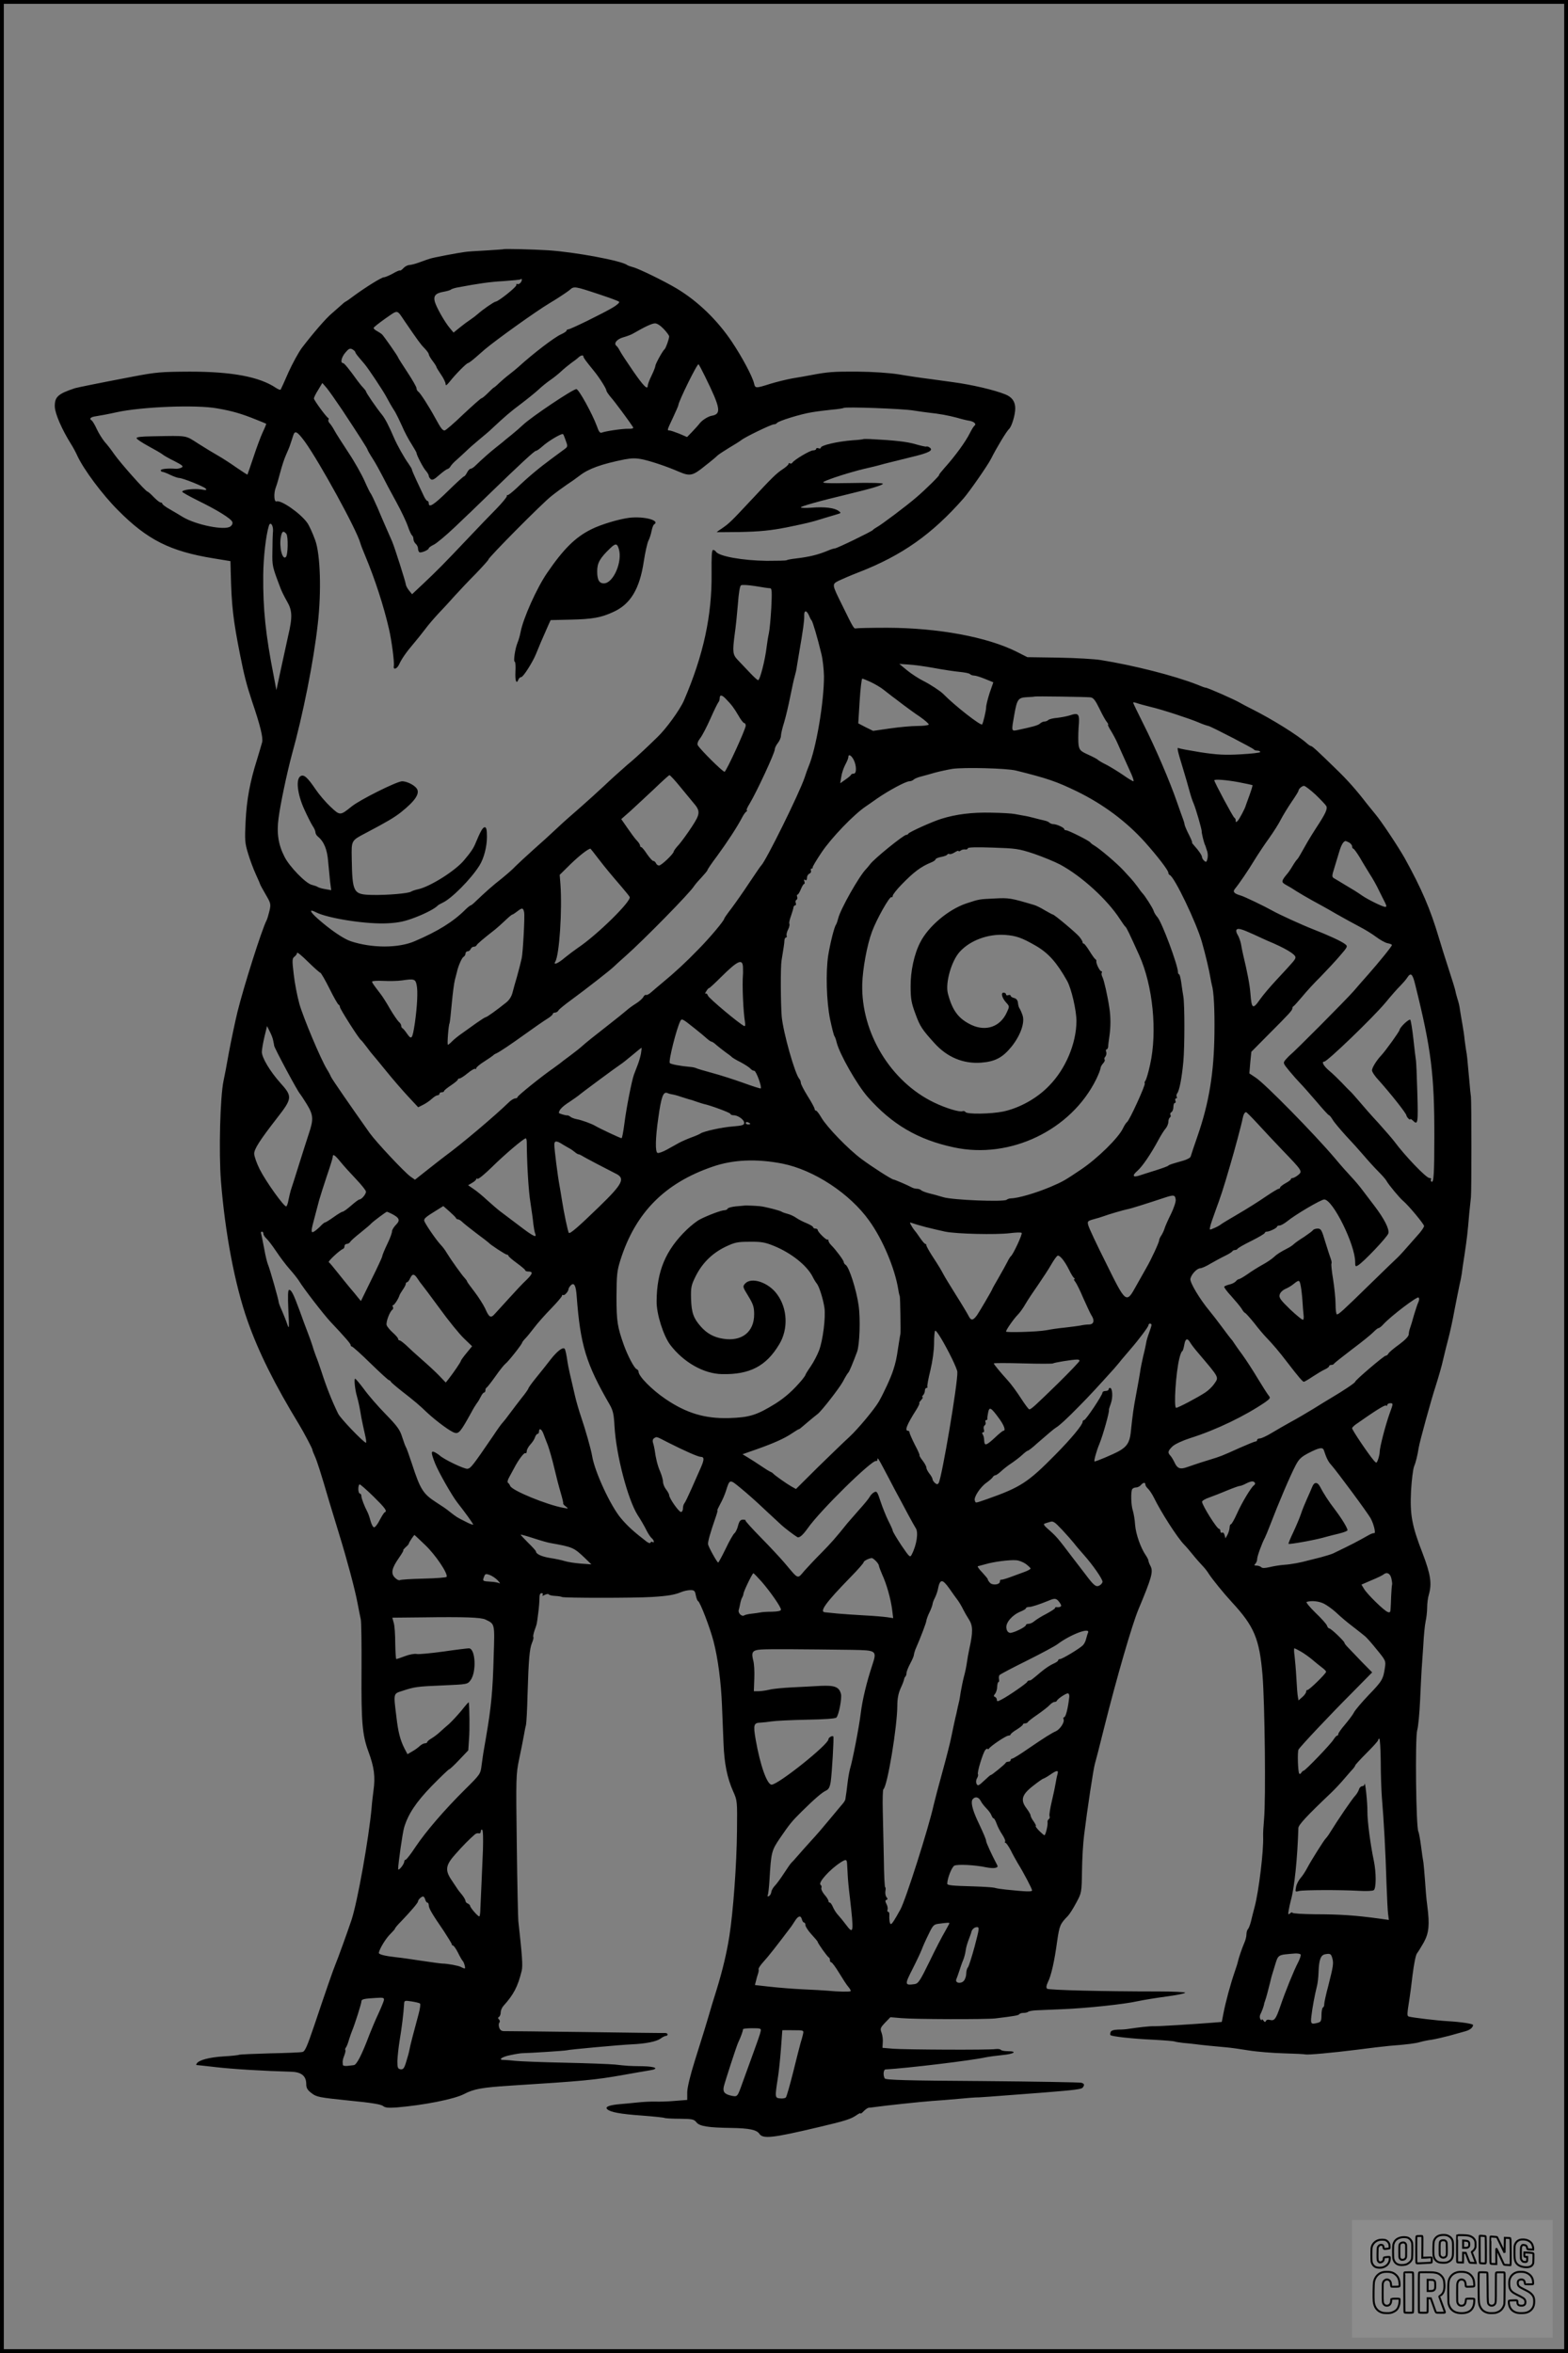 <?xml version="1.0" encoding="UTF-8"?>
<svg xmlns="http://www.w3.org/2000/svg" version="1.0" width="1024pt" height="1536pt" viewBox="0 0 1024 1536" preserveAspectRatio="xMidYMid meet">
  <rect x="0" y="0" width="1024" height="1536" fill="#808080" stroke="none"/>
  <g transform="translate(0.00 0.00) scale(1)">
    <g transform="translate(0,1536) scale(0.1,-0.1)" fill="#000000" stroke="none">
      <path d="M3287 13733 c-1 -1 -52 -4 -112 -8 -61 -3 -123 -7 -140 -10 -48 -6 -208 -37 -225 -43 -8 -3 -19 -6 -25 -8 -5 -2 -28 -10 -50 -18 -22 -8 -49 -15 -61 -16 -11 0 -29 -9 -39 -20 -10 -11 -20 -18 -23 -16 -2 3 -23 -6 -47 -20 -24 -13 -50 -24 -58 -24 -15 0 -121 -66 -197 -122 -24 -18 -48 -35 -53 -37 -4 -1 -18 -13 -31 -25 -12 -11 -39 -34 -58 -51 -38 -31 -124 -131 -196 -225 -23 -31 -62 -103 -88 -160 -25 -58 -48 -108 -51 -113 -2 -4 -16 1 -31 11 -107 72 -285 106 -562 106 -190 -1 -218 -3 -375 -33 -236 -45 -357 -70 -375 -75 -112 -37 -134 -57 -132 -122 2 -46 47 -149 106 -243 13 -20 31 -54 41 -76 41 -89 163 -253 265 -355 192 -194 341 -269 625 -315 l110 -18 2 -76 c5 -217 16 -308 60 -531 27 -137 43 -199 78 -305 55 -161 74 -240 67 -270 -4 -16 -20 -68 -34 -115 -45 -142 -67 -259 -74 -401 -6 -123 -5 -142 16 -210 12 -41 35 -102 51 -137 16 -35 29 -65 29 -67 0 -2 16 -31 35 -64 33 -56 35 -63 25 -106 -6 -25 -14 -53 -19 -63 -30 -56 -149 -431 -190 -597 -16 -66 -41 -185 -56 -265 -14 -80 -30 -163 -35 -185 -22 -102 -32 -463 -17 -655 27 -340 91 -677 173 -910 72 -205 178 -418 339 -682 29 -48 85 -154 85 -161 0 -5 7 -23 15 -40 15 -32 42 -117 96 -302 17 -55 45 -149 64 -210 50 -162 103 -359 120 -450 8 -44 18 -91 21 -105 4 -14 6 -167 5 -341 -2 -328 5 -413 44 -520 39 -105 47 -166 34 -259 -4 -30 -10 -80 -12 -110 -18 -198 -92 -615 -132 -735 -24 -72 -90 -255 -105 -290 -11 -25 -65 -180 -138 -398 -46 -135 -60 -169 -77 -172 -11 -3 -107 -7 -213 -9 -106 -3 -196 -7 -200 -9 -4 -3 -51 -8 -104 -11 -93 -6 -159 -24 -173 -46 -3 -5 -5 -10 -3 -10 2 0 59 -6 128 -14 110 -13 313 -25 492 -30 67 -2 98 -28 98 -81 0 -25 8 -39 35 -59 32 -25 49 -28 242 -48 147 -14 213 -25 225 -36 14 -11 33 -13 90 -9 178 15 374 54 438 87 65 34 116 43 300 55 476 30 555 37 740 70 74 13 152 27 173 30 65 10 40 25 -45 27 -93 1 -99 2 -183 11 -33 3 -181 9 -330 12 -148 3 -292 9 -320 12 -27 3 -60 6 -73 6 -44 -1 -15 21 44 32 32 7 66 12 74 12 54 1 286 16 292 19 6 4 353 36 428 39 87 4 155 18 182 36 14 11 31 19 37 19 6 0 11 4 11 9 0 6 -8 10 -17 10 -10 -1 -243 2 -518 6 -275 4 -512 6 -528 6 -20 -1 -30 5 -36 21 -5 13 -5 28 0 34 5 6 4 15 -2 21 -8 8 -8 13 0 17 6 4 11 17 11 30 0 12 8 31 18 42 66 73 94 126 119 229 8 32 3 100 -22 325 -2 19 -7 242 -10 495 -6 443 -5 464 15 560 12 55 25 123 30 150 5 28 11 61 15 75 3 14 8 102 10 195 7 232 13 301 29 340 8 18 12 36 9 39 -3 2 1 22 8 43 17 48 14 37 24 113 5 36 8 80 8 98 0 21 4 32 14 32 8 0 11 -5 7 -11 -5 -8 -1 -8 14 0 12 6 23 7 26 3 3 -5 21 -9 41 -10 20 -1 40 -4 45 -7 11 -7 475 -7 585 0 103 6 150 14 191 31 18 8 47 14 63 14 25 0 30 -5 35 -34 4 -19 10 -36 15 -38 13 -5 78 -174 101 -263 29 -112 49 -266 55 -419 3 -72 7 -183 10 -247 5 -132 24 -225 63 -313 27 -60 27 -64 25 -257 -2 -221 -25 -531 -50 -689 -17 -108 -44 -221 -82 -345 -12 -38 -26 -83 -31 -100 -32 -110 -69 -231 -112 -366 -31 -99 -49 -174 -50 -206 l0 -51 -76 -6 c-43 -4 -102 -6 -132 -5 -30 1 -84 -2 -120 -6 -36 -4 -83 -8 -105 -10 -75 -6 -107 -18 -89 -34 20 -19 85 -31 224 -41 79 -6 147 -13 151 -16 4 -2 48 -5 98 -5 82 -1 93 -3 109 -23 20 -26 76 -35 230 -37 115 -2 163 -12 181 -38 23 -35 86 -28 386 43 179 42 211 53 248 78 15 11 27 16 27 12 0 -4 9 2 20 14 12 12 26 22 33 23 7 0 23 2 37 4 70 10 305 35 375 40 44 3 123 9 175 14 52 5 102 9 110 9 14 -1 80 4 445 32 213 17 250 22 257 34 12 17 9 24 -10 30 -9 3 -301 8 -646 11 -495 3 -631 7 -638 17 -12 20 -9 58 5 59 142 8 558 58 649 78 24 5 76 12 116 16 76 7 99 25 33 25 -22 0 -42 4 -45 9 -3 4 -18 7 -33 5 -44 -7 -591 -4 -669 2 l-71 6 2 35 c2 19 -2 48 -8 64 -10 26 -8 32 23 65 l35 36 70 -6 c88 -8 555 -9 615 -2 125 15 151 20 156 27 3 5 15 9 28 9 12 0 26 3 30 7 4 4 28 9 54 10 26 1 101 4 167 7 159 6 409 33 493 52 37 8 122 22 190 31 67 9 122 20 122 25 0 4 -78 8 -172 8 -375 0 -721 9 -730 18 -7 7 -5 21 6 44 21 42 42 134 60 267 15 102 19 112 71 165 11 12 35 50 54 86 34 63 35 65 37 206 1 78 7 184 14 236 21 171 61 433 70 463 5 17 32 120 59 230 85 339 184 679 226 780 86 205 97 245 79 281 -8 14 -14 31 -14 36 0 5 -8 22 -18 36 -33 49 -64 136 -69 197 -2 33 -9 75 -15 94 -12 37 -14 123 -4 140 4 6 15 11 25 11 10 0 24 7 31 15 15 18 30 20 30 4 0 -7 8 -19 18 -28 9 -9 26 -34 37 -56 49 -100 153 -261 197 -307 13 -13 39 -43 58 -67 19 -24 47 -55 61 -70 14 -14 34 -39 44 -56 23 -35 93 -122 151 -185 145 -157 179 -238 199 -475 15 -187 22 -808 10 -940 -4 -44 -7 -95 -6 -114 4 -89 -28 -358 -56 -461 -8 -30 -19 -73 -24 -95 -6 -22 -14 -44 -20 -49 -5 -6 -9 -21 -9 -34 0 -13 -6 -38 -14 -55 -14 -32 -38 -102 -42 -123 -1 -7 -11 -38 -22 -70 -25 -72 -57 -189 -72 -266 l-11 -57 -62 -5 c-126 -10 -353 -24 -382 -23 -26 1 -98 -7 -170 -18 -11 -2 -39 -4 -63 -4 -29 -1 -45 -6 -49 -16 -3 -9 -4 -18 -1 -20 9 -9 146 -24 278 -30 74 -4 138 -9 142 -12 5 -2 29 -6 55 -9 27 -2 62 -6 78 -8 34 -5 137 -15 205 -21 25 -2 90 -11 145 -20 55 -9 159 -17 230 -19 72 -2 135 -5 140 -7 15 -4 173 10 340 31 83 11 177 22 210 25 117 9 170 16 200 25 17 5 50 12 75 15 25 4 77 16 115 26 39 11 85 24 104 29 30 8 50 24 51 41 0 8 -77 20 -165 25 -71 4 -229 23 -254 30 -13 4 -13 11 4 119 3 17 12 86 20 154 9 72 21 131 29 140 7 9 27 41 44 71 34 62 39 115 23 239 -6 42 -12 117 -15 166 -4 50 -8 101 -10 115 -3 14 -10 63 -16 110 -6 46 -14 88 -17 93 -16 25 -22 612 -8 662 7 22 15 110 19 195 4 85 8 175 10 200 2 25 7 97 11 160 3 63 10 133 15 155 5 22 10 63 10 90 0 28 5 66 11 85 21 73 12 132 -41 271 -70 180 -83 252 -75 409 4 69 13 139 19 155 11 26 23 73 31 125 7 42 80 308 111 403 19 60 41 136 48 170 8 34 23 96 34 137 11 41 30 127 41 190 12 63 27 135 32 160 6 25 13 59 15 75 2 17 10 75 19 130 15 102 19 133 30 265 4 41 9 89 11 105 4 36 4 619 0 655 -2 14 -7 59 -10 100 -14 155 -16 176 -21 200 -2 14 -7 45 -10 70 -2 25 -9 72 -15 105 -6 33 -13 76 -16 95 -2 19 -9 49 -15 66 -5 17 -12 41 -14 53 -2 12 -22 77 -44 144 -22 67 -51 160 -65 207 -55 185 -112 318 -222 517 -43 76 -153 242 -193 289 -14 17 -39 48 -56 69 -66 86 -126 154 -201 226 -124 121 -155 149 -163 149 -4 0 -16 8 -27 18 -58 52 -223 155 -354 221 -36 18 -72 37 -80 42 -34 21 -219 102 -227 100 -2 -1 -27 8 -55 20 -151 59 -416 126 -628 160 -41 7 -166 14 -278 16 l-203 3 -69 35 c-193 97 -513 156 -845 157 -105 0 -196 -2 -204 -4 -15 -3 -16 -2 -89 147 -71 143 -70 140 -25 164 21 10 81 36 133 56 282 110 476 247 682 481 40 46 157 214 180 259 37 74 102 181 118 195 17 16 40 91 40 134 0 44 -21 74 -64 91 -70 29 -221 64 -341 80 -22 3 -87 12 -145 20 -58 7 -152 21 -210 31 -65 10 -168 17 -270 18 -158 1 -195 -2 -305 -23 -27 -5 -81 -15 -120 -21 -38 -7 -104 -23 -146 -36 -95 -30 -97 -30 -105 4 -11 46 -79 173 -144 270 -95 142 -222 265 -360 348 -82 49 -250 131 -287 140 -15 4 -32 10 -38 14 -35 28 -343 85 -515 96 -93 6 -290 11 -293 7z m113 -218 c-7 -8 -16 -12 -21 -9 -5 3 -8 0 -7 -7 3 -11 -117 -107 -135 -108 -11 -1 -85 -52 -117 -81 -14 -12 -36 -29 -50 -38 -14 -9 -44 -31 -66 -49 l-42 -34 -25 30 c-33 39 -86 133 -97 170 -11 39 4 57 55 66 22 4 45 10 50 15 6 4 24 10 40 13 138 26 213 37 304 42 58 4 108 9 110 11 11 11 12 -7 1 -21z m515 -77 c66 -22 124 -43 128 -48 5 -4 -13 -21 -40 -37 -62 -37 -277 -143 -292 -143 -6 0 -11 -4 -11 -8 0 -5 -17 -16 -37 -25 -41 -18 -179 -123 -277 -212 -12 -11 -39 -33 -61 -50 -21 -16 -51 -42 -67 -57 -16 -16 -31 -28 -33 -28 -2 0 -19 -16 -38 -35 -19 -19 -38 -35 -43 -35 -5 -1 -58 -48 -119 -105 -60 -58 -115 -105 -121 -105 -15 0 -24 13 -62 82 -42 77 -98 164 -111 172 -6 4 -11 14 -11 22 0 8 -27 55 -60 105 -33 50 -60 93 -60 95 0 7 -90 135 -104 150 -6 6 -21 16 -34 23 -12 6 -22 15 -22 20 0 5 35 32 77 62 86 59 72 61 128 -21 85 -124 102 -148 127 -173 15 -16 28 -33 28 -39 0 -6 11 -26 25 -44 14 -18 25 -36 25 -39 0 -4 14 -26 30 -50 17 -24 30 -52 30 -62 0 -13 7 -9 28 17 37 47 109 120 119 120 4 0 28 18 53 40 25 22 50 44 56 49 76 64 336 250 420 300 59 35 118 75 133 87 30 27 30 27 196 -28z m419 -225 c20 -21 36 -43 36 -49 0 -16 -22 -78 -30 -84 -12 -9 -60 -96 -60 -108 0 -7 -11 -35 -25 -64 -14 -28 -25 -58 -25 -66 0 -30 -28 -2 -97 98 -40 58 -78 116 -85 130 -7 14 -17 28 -21 31 -22 16 0 45 43 57 25 7 54 18 65 25 78 45 123 66 142 66 13 1 36 -14 57 -36z m-2014 -151 c0 -4 10 -19 23 -34 12 -14 30 -35 39 -46 27 -33 114 -164 138 -207 22 -41 33 -61 61 -105 8 -14 28 -54 44 -90 15 -36 43 -89 62 -118 18 -29 33 -55 33 -58 0 -14 44 -99 61 -117 10 -12 19 -26 19 -33 0 -6 6 -16 13 -22 10 -8 23 -2 54 26 23 20 47 38 55 40 7 2 17 10 21 19 5 8 22 27 39 41 17 15 45 41 62 57 17 17 56 51 85 75 30 25 65 54 76 65 93 87 129 118 195 167 41 31 93 73 115 93 22 21 58 50 80 65 22 15 54 41 70 56 17 16 46 40 65 54 19 13 41 30 48 37 15 14 32 17 32 6 0 -8 13 -26 70 -96 36 -44 80 -115 80 -126 0 -6 13 -25 29 -44 26 -29 124 -162 145 -195 5 -8 -5 -12 -31 -11 -39 1 -146 -15 -173 -25 -11 -5 -20 6 -32 42 -29 79 -118 242 -134 242 -23 0 -296 -183 -349 -234 -16 -15 -50 -45 -75 -65 -25 -20 -50 -40 -56 -46 -6 -5 -29 -23 -50 -40 -33 -26 -81 -68 -135 -120 -9 -8 -20 -15 -26 -15 -5 0 -16 -11 -23 -25 -7 -14 -16 -25 -20 -25 -4 0 -51 -43 -104 -95 -94 -92 -126 -112 -126 -80 0 8 -4 15 -9 15 -5 0 -17 17 -26 38 -10 20 -30 65 -46 98 -16 34 -29 65 -29 69 0 4 -10 21 -22 38 -29 40 -74 121 -94 167 -33 77 -58 126 -78 151 -37 45 -106 146 -106 154 0 3 -8 13 -17 23 -10 10 -27 31 -38 46 -56 78 -87 116 -95 116 -19 0 -10 39 16 69 21 25 29 29 45 21 10 -6 19 -14 19 -18z m2284 -159 c102 -207 109 -246 44 -257 -23 -4 -62 -28 -79 -50 -9 -12 -31 -36 -49 -55 l-33 -34 -51 22 c-28 11 -57 21 -64 21 -17 0 -16 1 23 84 19 41 35 77 35 81 0 22 124 275 132 267 4 -4 23 -40 42 -79z m-2370 -218 c109 -165 166 -254 166 -260 0 -3 15 -30 34 -59 18 -28 46 -79 63 -112 16 -32 56 -108 90 -169 33 -60 68 -134 77 -162 10 -29 22 -55 27 -58 5 -4 9 -14 9 -24 0 -10 7 -24 15 -31 8 -7 15 -21 15 -31 0 -10 4 -20 9 -24 11 -6 61 15 61 26 0 4 15 15 34 24 18 9 79 60 135 113 56 53 101 97 101 96 0 0 58 56 129 125 194 188 293 280 301 278 4 -1 23 12 42 29 38 35 128 88 135 80 3 -2 11 -22 18 -43 13 -34 12 -39 -3 -51 -9 -7 -49 -36 -88 -65 -83 -61 -156 -122 -230 -193 -30 -28 -56 -48 -59 -46 -3 3 -5 0 -5 -7 0 -6 -30 -43 -67 -81 -38 -38 -126 -130 -198 -206 -144 -152 -191 -200 -288 -291 l-66 -62 -21 26 c-11 14 -20 32 -20 39 0 12 -72 239 -89 279 -5 11 -25 58 -46 105 -20 47 -42 96 -47 110 -21 48 -43 95 -48 100 -3 3 -21 39 -39 80 -18 41 -65 125 -105 185 -40 61 -82 126 -92 145 -10 19 -25 41 -32 48 -7 8 -10 17 -7 22 3 5 2 10 -2 12 -12 5 -93 116 -93 127 0 6 12 31 28 56 l27 45 28 -32 c15 -18 60 -82 101 -143z m-815 9 c99 -17 159 -35 251 -72 36 -14 66 -27 68 -28 2 -1 -8 -26 -22 -55 -14 -30 -41 -103 -61 -164 -20 -60 -38 -111 -39 -113 -2 -1 -34 20 -72 46 -38 27 -91 61 -119 77 -27 15 -86 51 -130 79 -88 56 -64 52 -298 48 -76 -1 -108 -5 -105 -13 2 -7 38 -30 80 -53 41 -22 82 -46 89 -52 8 -7 43 -27 78 -44 52 -27 61 -34 47 -42 -9 -5 -27 -9 -39 -8 -50 4 -97 -1 -97 -10 0 -5 5 -10 10 -10 6 0 30 -9 52 -20 23 -11 49 -20 57 -20 23 0 160 -55 174 -69 10 -11 3 -12 -30 -6 -46 7 -123 -2 -123 -15 0 -4 47 -30 103 -58 123 -60 216 -117 224 -139 4 -9 -1 -22 -13 -30 -37 -27 -223 10 -310 62 -21 13 -60 36 -86 51 -27 15 -48 31 -48 36 0 4 -5 8 -11 8 -7 0 -26 16 -45 35 -18 19 -36 35 -41 36 -12 1 -178 188 -217 244 -19 28 -47 64 -62 80 -14 17 -38 54 -51 82 -13 29 -29 55 -34 58 -19 12 -8 23 29 28 20 3 81 14 134 26 165 36 522 50 657 25z m4548 -14 c34 -5 79 -12 100 -14 67 -7 127 -18 183 -33 30 -9 67 -18 83 -20 29 -6 45 -21 31 -32 -5 -3 -18 -24 -29 -46 -28 -57 -96 -151 -169 -232 -21 -24 -36 -43 -33 -43 8 0 -89 -96 -149 -147 -60 -52 -231 -181 -259 -195 -11 -6 -22 -14 -25 -18 -8 -10 -235 -120 -248 -120 -6 0 -26 -6 -44 -14 -68 -28 -121 -41 -213 -52 -27 -3 -54 -8 -58 -11 -4 -3 -64 -4 -131 -4 -158 2 -312 30 -331 60 -3 6 -12 11 -18 11 -9 0 -11 -40 -10 -152 3 -276 -53 -535 -181 -832 -27 -61 -116 -184 -174 -239 -30 -29 -70 -68 -91 -87 -20 -19 -67 -62 -106 -94 -38 -33 -106 -94 -150 -136 -44 -41 -111 -102 -149 -135 -86 -75 -108 -94 -171 -153 -27 -26 -90 -83 -140 -127 -49 -44 -103 -94 -120 -111 -16 -18 -57 -53 -90 -80 -54 -42 -103 -85 -172 -151 -13 -13 -26 -23 -29 -23 -3 0 -19 -12 -34 -27 -80 -80 -180 -142 -332 -207 -106 -46 -280 -46 -418 0 -48 16 -136 77 -215 147 -53 47 -58 66 -12 42 78 -40 334 -80 470 -72 74 4 112 13 178 38 73 28 132 60 149 79 3 3 16 10 30 17 58 26 186 155 241 243 29 46 49 123 49 187 0 47 -4 63 -14 63 -13 0 -27 -24 -60 -103 -13 -33 -31 -60 -75 -112 -57 -69 -222 -173 -301 -190 -19 -4 -39 -11 -45 -15 -15 -12 -157 -24 -255 -22 -123 3 -129 13 -133 239 -2 118 -4 115 93 166 135 71 186 101 230 136 95 76 126 125 99 157 -18 22 -64 44 -93 44 -34 0 -276 -121 -329 -164 -76 -61 -76 -61 -138 -3 -31 29 -74 79 -97 113 -55 81 -78 101 -100 87 -31 -20 -20 -116 24 -214 21 -46 46 -96 56 -111 10 -14 18 -33 18 -41 0 -8 7 -21 16 -28 40 -33 61 -84 67 -164 4 -44 10 -104 13 -133 l7 -53 -39 7 c-21 3 -43 10 -49 14 -5 4 -23 10 -39 14 -39 9 -146 119 -178 183 -41 80 -52 155 -39 252 13 98 55 295 86 411 74 266 143 612 170 855 25 215 17 459 -17 550 -17 47 -41 99 -53 114 -45 62 -171 149 -199 138 -16 -7 -20 52 -5 91 6 15 19 59 29 98 10 39 27 91 38 115 11 24 24 55 28 69 5 14 9 27 10 30 1 3 5 15 9 28 11 34 26 26 75 -40 96 -133 340 -577 363 -663 3 -11 17 -48 32 -83 63 -151 120 -325 155 -477 18 -77 36 -218 32 -242 -6 -28 20 -21 34 9 17 38 49 83 96 138 18 21 51 62 73 91 22 30 63 77 90 106 28 29 75 80 105 114 30 33 92 99 138 145 45 47 82 88 82 92 0 13 351 367 410 413 30 24 75 57 100 74 25 16 63 43 85 60 59 46 144 76 293 106 50 9 75 9 120 0 61 -14 157 -46 235 -80 73 -31 90 -28 170 37 40 31 77 62 82 68 6 6 39 28 75 50 36 21 72 44 81 51 24 20 196 103 213 103 8 0 17 4 20 9 9 13 157 59 229 70 34 6 94 13 132 17 39 3 72 9 75 11 9 9 391 -5 457 -17z m-4184 -786 c-2 -21 -4 -82 -4 -134 -2 -96 -1 -98 55 -245 6 -16 24 -52 40 -80 35 -60 37 -102 8 -225 -10 -47 -32 -146 -48 -220 l-29 -135 -17 90 c-53 269 -71 437 -69 660 1 117 18 263 37 323 9 30 29 4 27 -34z m87 -19 c13 -16 11 -138 -3 -151 -23 -23 -45 66 -33 130 7 39 17 44 36 21z m3159 -355 c12 0 13 -22 8 -127 -4 -71 -11 -146 -16 -168 -5 -22 -11 -60 -14 -85 -10 -88 -44 -220 -56 -220 -5 0 -30 23 -57 52 -27 28 -62 65 -77 81 -32 34 -34 52 -19 167 7 47 16 136 21 198 5 71 13 117 20 121 7 5 49 2 94 -5 45 -8 88 -14 96 -14z m254 -177 c6 -16 14 -30 17 -33 7 -5 40 -118 64 -218 9 -35 16 -101 17 -145 1 -167 -51 -475 -101 -592 -5 -11 -16 -42 -25 -70 -36 -106 -254 -547 -284 -575 -4 -3 -37 -52 -76 -110 -38 -58 -91 -133 -117 -168 -27 -35 -48 -65 -48 -68 0 -13 -94 -125 -167 -199 -83 -86 -158 -155 -237 -220 -26 -22 -60 -50 -73 -62 -14 -13 -29 -20 -34 -18 -4 3 -13 -3 -18 -14 -6 -10 -28 -30 -48 -42 -21 -13 -47 -32 -58 -42 -11 -10 -74 -61 -141 -113 -66 -51 -133 -105 -148 -119 -15 -14 -53 -44 -84 -67 -32 -23 -61 -46 -67 -51 -5 -4 -24 -18 -41 -30 -78 -54 -234 -180 -234 -188 0 -5 -7 -9 -15 -9 -8 0 -25 -10 -38 -22 -99 -96 -319 -281 -418 -353 -15 -11 -66 -51 -113 -88 l-86 -68 -30 21 c-40 29 -222 223 -266 284 -124 175 -247 353 -252 366 -3 8 -15 31 -27 50 -41 67 -154 336 -180 427 -14 51 -31 138 -37 194 -11 92 -10 103 5 114 9 7 17 18 17 25 0 7 32 -19 72 -59 40 -39 76 -71 80 -71 4 0 31 -46 59 -102 28 -57 55 -104 60 -106 5 -2 9 -9 9 -16 0 -12 122 -204 137 -215 5 -3 21 -24 38 -46 16 -22 34 -45 40 -51 5 -6 44 -52 85 -103 41 -51 106 -126 143 -166 l68 -73 32 16 c18 9 43 26 57 39 14 13 30 23 37 23 7 0 13 5 13 10 0 6 7 10 15 10 8 0 15 3 15 8 0 4 21 21 45 37 25 17 45 33 45 38 0 4 5 7 11 7 7 0 31 16 54 35 23 19 45 31 49 28 3 -4 6 -2 6 4 0 6 24 26 53 44 28 18 54 36 57 39 3 4 12 10 20 13 24 11 91 56 197 132 54 39 115 81 136 94 20 12 37 27 37 32 0 5 7 9 15 9 7 0 18 6 22 14 4 8 44 40 88 72 86 63 251 191 275 215 8 8 42 39 75 68 121 107 424 416 448 457 5 8 26 33 48 56 21 23 39 44 39 48 0 4 28 46 63 92 68 93 131 190 161 247 10 20 23 39 30 43 6 4 7 8 3 8 -5 0 3 19 18 43 46 76 165 332 165 356 0 9 9 27 20 41 11 14 20 35 20 46 0 12 9 52 21 89 11 37 29 113 40 169 11 55 24 115 29 131 5 17 12 46 14 65 3 19 10 60 15 90 25 144 34 208 33 238 -2 39 14 42 31 5z m819 -344 c59 -11 133 -22 165 -25 32 -3 62 -9 67 -14 6 -6 18 -10 28 -10 10 0 42 -10 71 -22 l54 -22 -24 -69 c-12 -38 -23 -80 -23 -94 0 -22 -19 -101 -26 -112 -8 -11 -180 123 -254 199 -19 19 -84 62 -130 85 -30 15 -78 46 -106 69 l-51 42 61 -4 c34 -2 109 -12 168 -23z m-414 -92 c27 -13 65 -35 83 -50 19 -15 43 -33 54 -42 11 -8 43 -32 70 -53 28 -21 78 -58 113 -81 34 -24 60 -47 57 -51 -3 -5 -36 -9 -73 -9 -37 0 -117 -7 -179 -16 l-111 -16 -49 24 -48 25 9 146 c5 80 13 146 17 146 4 0 29 -10 57 -23z m-946 -111 c36 -37 51 -57 81 -108 15 -27 32 -48 37 -48 6 0 10 -8 10 -17 -1 -25 -126 -297 -138 -301 -10 -3 -158 144 -175 173 -5 10 0 26 17 48 13 17 43 75 66 127 23 52 46 99 51 105 5 5 9 17 9 27 0 25 15 23 42 -6z m2378 12 c20 -2 32 -17 60 -74 19 -40 41 -79 49 -88 7 -9 11 -16 7 -16 -3 0 4 -17 17 -37 13 -21 32 -56 42 -78 16 -37 42 -94 93 -207 12 -27 18 -48 14 -48 -5 0 -35 18 -66 40 -32 22 -81 52 -109 67 -29 14 -54 29 -57 33 -3 4 -31 19 -62 33 -51 23 -58 30 -64 62 -3 20 -3 72 0 116 8 90 2 99 -58 79 -19 -6 -56 -13 -82 -16 -27 -2 -53 -9 -58 -14 -6 -6 -17 -10 -25 -10 -8 0 -22 -6 -30 -14 -14 -12 -53 -22 -153 -43 -33 -6 -33 -3 -14 102 18 101 25 111 83 114 26 1 48 3 49 4 3 3 334 -2 364 -5z m396 -63 c67 -15 256 -77 309 -100 30 -13 54 -21 67 -24 17 -3 293 -146 296 -153 2 -4 12 -8 23 -8 10 0 19 -4 19 -9 0 -5 -57 -11 -127 -15 -104 -6 -153 -3 -261 13 -74 12 -139 24 -144 27 -14 9 -9 -14 27 -131 15 -49 34 -115 42 -145 8 -30 20 -68 28 -85 14 -32 55 -173 53 -184 -1 -7 11 -59 19 -81 4 -8 7 -17 8 -20 0 -3 5 -15 9 -28 4 -13 5 -35 1 -49 -5 -20 -8 -23 -20 -13 -8 7 -15 18 -15 24 0 12 -22 44 -52 77 -10 11 -16 19 -13 19 3 0 -6 22 -20 50 -14 27 -27 57 -29 67 -1 10 -6 25 -9 33 -3 8 -22 60 -41 115 -47 136 -140 353 -220 511 -36 72 -66 134 -66 137 0 4 11 2 25 -3 14 -5 55 -16 91 -25z m-1941 -345 c19 -37 20 -90 1 -90 -8 0 -16 -3 -18 -7 -1 -5 -18 -19 -37 -32 l-34 -24 7 42 c3 23 15 58 26 79 11 20 20 42 20 49 0 23 19 14 35 -17z m1060 -70 c205 -51 264 -71 400 -137 171 -84 320 -195 441 -329 82 -92 154 -185 154 -201 0 -6 4 -13 9 -15 30 -10 175 -313 210 -437 24 -83 49 -191 56 -235 2 -15 7 -35 9 -45 13 -42 19 -161 17 -316 -3 -258 -35 -454 -110 -670 -23 -66 -43 -126 -45 -134 -1 -8 -23 -20 -47 -27 -77 -22 -94 -27 -99 -33 -3 -4 -39 -17 -80 -30 -41 -13 -90 -28 -107 -34 -45 -15 -52 -2 -15 30 33 29 88 110 138 203 16 30 37 63 47 74 9 11 17 30 17 42 0 13 5 26 10 29 6 4 7 11 4 17 -4 6 -1 14 6 18 7 4 13 19 13 34 0 14 4 26 9 26 6 0 8 7 4 15 -3 8 -1 15 5 15 6 0 7 5 4 10 -4 6 -2 16 3 23 14 18 30 99 40 207 9 98 9 374 0 425 -4 22 -10 64 -14 93 -4 28 -10 52 -14 52 -4 0 -7 6 -7 13 0 46 -106 330 -135 361 -10 11 -21 29 -24 40 -6 20 -61 105 -74 116 -3 3 -17 21 -30 40 -14 19 -34 44 -45 56 -11 12 -32 34 -46 50 -43 47 -159 146 -198 168 -9 5 -18 13 -21 17 -7 11 -143 79 -157 79 -7 0 -13 3 -13 8 0 9 -49 32 -70 32 -9 0 -20 4 -26 9 -5 6 -20 12 -34 15 -14 3 -43 10 -65 16 -22 6 -52 13 -67 15 -16 3 -43 8 -60 11 -18 4 -88 8 -155 9 -124 3 -229 -10 -325 -40 -62 -19 -211 -87 -216 -97 -2 -5 -8 -8 -14 -8 -17 0 -211 -157 -236 -192 -7 -9 -18 -23 -25 -30 -46 -46 -169 -264 -183 -323 -4 -16 -10 -34 -14 -40 -11 -14 -37 -116 -51 -200 -17 -109 -12 -302 12 -419 12 -56 24 -105 29 -111 4 -5 10 -23 14 -40 19 -76 132 -275 203 -356 158 -179 328 -279 563 -329 366 -79 765 112 929 445 18 38 26 58 30 80 2 6 9 17 17 26 8 9 11 19 8 22 -4 4 -2 13 5 20 6 8 9 22 5 31 -3 9 -2 16 3 16 5 0 9 8 10 18 0 9 4 40 8 67 9 61 9 125 0 185 -12 81 -35 181 -45 201 -6 11 -8 24 -5 29 3 6 2 10 -3 10 -10 0 -36 53 -32 66 1 4 -2 10 -7 13 -5 3 -22 27 -38 53 -17 27 -33 48 -37 48 -5 0 -8 4 -8 10 0 5 -10 22 -22 36 -24 28 -163 144 -172 144 -3 0 -27 13 -53 28 -26 16 -57 31 -68 34 -151 45 -166 48 -257 43 -106 -5 -101 -4 -189 -33 -117 -40 -246 -149 -299 -253 -40 -77 -64 -189 -63 -289 0 -81 5 -108 32 -180 29 -80 44 -102 124 -190 83 -92 188 -135 303 -127 93 7 142 33 201 106 58 73 87 156 71 203 -6 18 -15 38 -19 44 -5 6 -10 23 -11 37 -2 18 -10 28 -25 32 -13 3 -23 10 -23 15 0 5 -7 7 -15 4 -8 -4 -15 -1 -15 5 0 6 -7 11 -16 11 -20 0 -10 -36 19 -67 20 -22 20 -24 2 -62 -42 -93 -135 -126 -230 -82 -85 40 -126 94 -155 207 -17 68 23 210 77 270 67 75 186 119 297 111 71 -5 109 -18 201 -71 82 -48 136 -108 204 -229 28 -50 61 -193 61 -263 -1 -145 -70 -311 -178 -421 -78 -82 -193 -146 -301 -169 -79 -16 -237 -19 -246 -3 -4 6 -13 8 -20 5 -19 -7 -111 21 -185 57 -283 136 -477 455 -469 773 3 100 31 255 64 343 30 81 115 232 127 225 5 -3 8 1 8 8 0 8 26 41 58 74 80 82 126 117 195 145 15 6 27 15 27 20 0 4 16 11 35 15 19 3 38 10 41 15 3 5 9 7 14 4 5 -3 21 2 35 11 14 9 25 13 25 9 0 -4 6 -3 13 2 6 6 20 9 30 8 9 -2 17 2 17 7 0 7 52 9 163 5 151 -5 169 -7 269 -40 58 -20 136 -52 172 -71 141 -76 309 -230 390 -356 16 -25 32 -47 36 -50 7 -5 24 -40 90 -186 89 -197 119 -498 71 -713 -11 -51 -25 -99 -31 -106 -5 -6 -7 -14 -4 -17 7 -8 -100 -243 -116 -253 -5 -3 -17 -21 -26 -40 -29 -62 -166 -197 -275 -270 -104 -70 -117 -78 -199 -113 -98 -41 -211 -74 -260 -75 -8 0 -20 -4 -26 -9 -20 -15 -352 -2 -414 17 -30 9 -73 21 -95 26 -22 6 -44 14 -50 20 -5 5 -17 9 -27 9 -10 0 -26 4 -36 10 -23 13 -110 50 -116 50 -12 0 -144 85 -211 135 -87 65 -223 206 -260 268 -15 26 -31 47 -36 47 -5 0 -9 5 -9 11 0 6 -20 44 -45 83 -25 40 -45 79 -45 87 0 8 -4 19 -9 25 -29 30 -106 303 -116 409 -7 89 -8 325 -1 365 12 73 19 116 19 133 1 9 5 17 10 17 5 0 7 6 4 13 -2 6 2 25 10 40 8 15 11 32 8 37 -3 5 2 28 11 52 8 24 16 49 16 56 1 6 6 12 11 12 5 0 7 7 4 15 -4 8 -2 17 4 21 6 3 8 12 5 20 -3 8 -2 14 2 14 5 0 14 16 22 35 8 19 17 35 22 35 4 0 4 7 1 17 -4 11 -3 14 5 9 8 -5 12 0 12 14 0 11 7 23 16 27 8 3 13 12 10 19 -3 8 -1 14 4 14 6 0 9 4 7 8 -1 4 25 48 58 97 65 97 212 249 288 300 8 6 43 29 76 53 75 52 187 112 210 112 9 0 22 5 28 11 6 6 26 14 44 19 19 5 61 16 94 26 33 9 85 20 115 25 77 11 355 4 415 -11z m-2193 -106 c35 -42 73 -88 85 -103 48 -55 47 -73 -9 -158 -28 -43 -66 -95 -84 -116 -19 -20 -34 -41 -34 -45 0 -15 -81 -92 -96 -92 -8 0 -17 7 -20 15 -4 8 -11 15 -18 15 -6 0 -24 21 -41 45 -16 25 -33 45 -37 45 -5 0 -8 5 -8 10 0 6 -9 21 -21 33 -12 12 -39 49 -61 81 l-41 59 58 51 c31 28 100 93 154 143 53 51 99 93 103 93 4 0 36 -34 70 -76z m3647 30 c47 -9 88 -18 90 -19 3 -3 -9 -40 -37 -115 -3 -8 -6 -17 -7 -20 -4 -17 -41 -87 -52 -98 -11 -11 -13 -11 -13 1 0 9 -4 17 -9 19 -8 3 -131 233 -131 244 0 9 79 3 159 -12z m501 -80 c33 -32 65 -65 71 -75 10 -19 -3 -48 -66 -144 -18 -27 -42 -67 -54 -87 -54 -96 -64 -113 -70 -118 -4 -3 -18 -23 -31 -45 -13 -22 -30 -46 -37 -53 -7 -8 -18 -22 -24 -33 -8 -16 -5 -22 22 -37 17 -9 47 -27 66 -40 19 -12 65 -39 101 -59 37 -20 108 -59 157 -88 50 -28 118 -66 153 -84 35 -18 84 -48 109 -67 25 -19 59 -38 74 -41 16 -3 29 -8 29 -12 0 -9 -85 -113 -159 -197 -20 -22 -61 -69 -91 -104 -46 -53 -390 -399 -417 -419 -4 -3 -16 -16 -27 -28 -18 -22 -18 -23 25 -75 24 -29 55 -64 69 -78 14 -14 61 -67 104 -117 43 -51 81 -93 85 -93 4 0 14 -13 24 -29 9 -16 48 -62 85 -103 38 -40 92 -100 120 -133 28 -33 70 -79 94 -103 24 -24 48 -51 53 -61 13 -24 85 -111 108 -130 36 -30 137 -152 137 -164 0 -7 -14 -28 -30 -47 -99 -113 -127 -144 -143 -159 -10 -9 -91 -87 -180 -174 -182 -178 -204 -197 -216 -197 -5 0 -9 30 -9 68 0 37 -8 109 -16 161 -9 52 -13 97 -11 102 3 4 1 18 -4 31 -5 13 -21 62 -36 111 -23 78 -28 87 -50 87 -13 0 -27 -5 -30 -10 -4 -6 -30 -25 -58 -44 -29 -18 -59 -39 -67 -47 -8 -8 -26 -20 -40 -27 -47 -24 -71 -39 -93 -60 -12 -11 -44 -33 -72 -48 -27 -15 -71 -42 -97 -61 -26 -18 -52 -33 -57 -33 -5 0 -14 -6 -20 -14 -7 -8 -26 -18 -42 -21 -16 -4 -31 -10 -34 -14 -2 -5 18 -32 46 -62 27 -30 57 -66 67 -81 9 -16 19 -28 22 -28 4 0 31 -30 61 -67 29 -38 65 -80 79 -94 44 -46 80 -88 136 -161 73 -95 101 -128 109 -128 4 0 30 15 58 34 29 19 64 40 80 47 15 7 27 16 27 21 0 4 6 8 14 8 8 0 16 3 18 8 2 4 55 46 118 94 63 47 126 98 139 112 14 14 28 26 33 26 5 0 20 11 32 25 52 56 221 184 230 175 6 -6 5 -18 -2 -32 -6 -13 -18 -50 -28 -83 -9 -33 -20 -70 -25 -83 -5 -13 -9 -32 -9 -42 0 -13 -23 -37 -62 -66 -35 -25 -67 -52 -71 -60 -4 -8 -12 -14 -18 -14 -11 0 -199 -160 -199 -170 0 -7 -75 -57 -156 -105 -19 -11 -71 -43 -116 -71 -46 -28 -112 -67 -148 -86 -36 -20 -92 -52 -125 -72 -33 -20 -68 -36 -77 -36 -10 0 -18 -4 -18 -10 0 -5 -5 -10 -11 -10 -6 0 -52 -19 -102 -41 -124 -56 -123 -55 -197 -78 -36 -11 -81 -25 -100 -32 -19 -7 -42 -14 -50 -17 -42 -15 -61 -8 -78 28 -9 19 -22 41 -29 48 -19 20 -16 31 15 61 17 15 64 37 117 54 168 53 356 144 488 234 32 23 35 28 23 42 -8 9 -39 58 -70 109 -31 52 -77 123 -103 159 -27 36 -52 73 -58 82 -5 9 -13 18 -16 21 -3 3 -29 37 -57 75 -29 39 -65 86 -81 105 -66 79 -133 191 -127 213 7 30 43 67 64 68 9 0 40 13 67 30 28 16 70 39 95 51 25 12 47 26 48 30 2 4 10 8 17 8 7 0 15 4 17 8 2 5 42 28 91 52 48 24 87 47 87 52 0 4 6 8 13 8 18 0 67 24 67 33 0 4 7 7 16 7 9 0 30 12 48 26 53 44 223 144 244 144 56 0 202 -295 202 -408 0 -28 2 -32 17 -23 35 19 194 187 200 210 7 28 -27 95 -91 179 -23 30 -57 75 -76 100 -19 26 -52 65 -73 87 -21 22 -71 78 -110 125 -135 159 -455 485 -516 525 l-42 28 6 71 7 70 110 111 c140 140 158 160 158 173 0 6 3 12 8 14 4 2 29 30 57 63 27 33 81 92 120 130 38 39 94 99 124 134 53 61 54 64 35 78 -22 18 -111 59 -209 97 -74 29 -223 97 -265 121 -54 30 -186 94 -210 100 -41 12 -51 24 -35 43 28 34 86 119 127 187 24 39 67 104 97 145 29 41 64 96 76 121 13 25 44 76 69 113 25 36 46 70 46 74 0 12 23 32 36 32 7 0 40 -25 74 -56z m221 -314 c10 -6 19 -17 19 -25 0 -8 4 -15 8 -15 4 0 23 -26 42 -57 18 -32 48 -80 65 -108 18 -27 45 -75 59 -105 15 -30 33 -67 41 -82 11 -22 11 -28 1 -28 -16 0 -112 47 -151 74 -36 25 -54 36 -120 75 -27 17 -57 34 -65 39 -12 8 -12 16 3 63 9 30 24 79 33 109 14 47 28 69 42 70 2 0 12 -5 23 -10z m-4906 -102 c51 -66 81 -102 155 -188 25 -29 48 -58 52 -65 15 -25 -214 -250 -339 -333 -22 -15 -60 -44 -85 -64 -43 -37 -77 -51 -62 -26 27 43 46 335 34 505 l-5 62 72 71 c57 55 113 99 129 100 1 0 23 -28 49 -62z m-482 -354 c5 -27 -8 -265 -16 -299 -3 -11 -8 -33 -12 -50 -4 -16 -13 -50 -20 -75 -8 -25 -19 -66 -26 -92 -7 -31 -21 -54 -43 -72 -60 -48 -126 -96 -134 -96 -4 0 -32 -18 -62 -39 -30 -22 -73 -52 -95 -68 -22 -15 -50 -38 -62 -50 -12 -13 -25 -23 -28 -23 -6 0 4 130 11 141 2 4 8 60 14 125 6 65 15 137 21 159 6 22 12 45 13 50 7 35 31 91 42 98 8 4 14 15 14 22 0 8 6 15 14 15 8 0 16 7 20 15 3 8 12 15 20 15 8 0 16 4 18 9 3 8 40 40 122 104 15 12 45 39 67 60 21 20 41 37 45 37 3 0 17 9 31 20 33 26 40 25 46 -6z m4767 -145 c36 -17 74 -34 85 -39 116 -48 185 -89 185 -109 0 -14 -6 -21 -127 -151 -38 -41 -85 -96 -103 -122 -49 -70 -56 -65 -64 37 -4 54 -21 143 -47 250 -5 22 -12 56 -15 75 -4 18 -13 44 -21 57 -8 12 -12 27 -8 33 8 13 32 7 115 -31z m-3338 -211 c0 -18 1 -40 0 -48 -6 -72 2 -245 13 -311 3 -18 2 -29 -4 -27 -26 9 -234 183 -238 199 -3 10 -10 16 -15 13 -5 -3 -4 3 4 15 7 12 15 21 19 21 3 0 39 33 80 74 106 105 138 120 141 64z m4390 -115 c105 -421 126 -590 125 -998 0 -235 -4 -298 -18 -289 -5 3 -7 10 -4 15 4 5 -1 9 -10 9 -21 0 -161 146 -231 241 -13 17 -59 70 -102 118 -44 47 -100 111 -125 141 -26 30 -52 60 -59 66 -7 6 -32 31 -54 55 -23 24 -60 60 -83 79 -37 31 -53 60 -33 60 20 0 318 287 400 385 36 44 80 94 97 110 16 17 37 40 45 53 23 36 35 26 52 -45z m-6521 -3 c9 -41 3 -145 -12 -250 -16 -103 -21 -110 -50 -69 -13 19 -27 36 -31 37 -4 2 -8 9 -8 17 0 7 -7 18 -16 25 -8 8 -34 45 -57 84 -22 39 -50 83 -62 98 -49 64 -55 73 -55 80 0 5 33 7 73 5 39 -2 95 -1 122 3 80 12 88 9 96 -30z m1814 -282 c33 -26 70 -57 82 -68 12 -11 26 -20 30 -20 5 0 19 -10 33 -23 14 -12 41 -33 60 -47 19 -13 37 -27 40 -31 3 -3 28 -19 57 -33 28 -15 57 -34 64 -42 6 -8 18 -14 25 -14 12 0 51 -106 42 -115 -2 -2 -53 14 -113 36 -61 22 -152 51 -204 65 -52 14 -99 28 -104 31 -6 3 -22 7 -36 8 -69 6 -132 18 -137 26 -9 15 44 224 68 272 10 20 13 19 93 -45z m-2751 -80 c3 -13 5 -24 5 -25 1 -2 1 -5 1 -8 1 -15 156 -304 169 -315 3 -3 23 -33 44 -67 44 -72 46 -99 13 -196 -13 -40 -43 -133 -66 -207 -23 -74 -46 -146 -51 -160 -4 -14 -11 -42 -15 -63 -3 -20 -10 -39 -14 -42 -12 -8 -133 161 -174 242 -20 40 -36 86 -36 102 0 30 36 87 148 231 102 131 103 142 22 232 -67 75 -120 164 -120 201 0 16 8 61 17 99 l17 70 18 -36 c10 -19 20 -45 22 -58z m2402 -85 c-4 -21 -14 -56 -23 -78 -8 -22 -19 -49 -23 -60 -14 -38 -50 -220 -62 -317 -7 -54 -15 -98 -19 -98 -8 0 -142 63 -169 79 -26 16 -94 40 -123 45 -16 3 -35 10 -42 16 -7 6 -17 10 -21 9 -10 -1 -54 12 -54 16 0 19 22 42 69 72 31 21 58 40 61 43 6 7 234 176 270 200 13 8 48 36 79 62 31 26 58 48 60 48 2 0 0 -17 -3 -37z m204 -267 c8 -1 33 -7 55 -15 56 -18 64 -20 73 -22 4 -1 18 -6 32 -11 14 -5 34 -11 44 -14 45 -9 176 -58 176 -65 0 -5 9 -9 20 -9 29 0 70 -29 70 -50 0 -14 -12 -18 -72 -23 -72 -5 -193 -32 -213 -46 -5 -4 -32 -16 -60 -26 -27 -10 -63 -26 -80 -35 -16 -9 -52 -29 -79 -44 -27 -15 -55 -25 -62 -22 -16 6 -14 97 5 228 19 137 32 174 59 163 9 -4 24 -8 32 -9z m3820 -188 c36 -39 109 -118 163 -174 133 -138 134 -140 105 -164 -13 -11 -29 -19 -35 -20 -7 0 -13 -3 -13 -8 0 -4 -16 -16 -35 -26 -19 -11 -35 -23 -35 -28 0 -4 -4 -8 -9 -8 -6 0 -45 -24 -88 -53 -43 -30 -123 -80 -178 -112 -55 -32 -107 -63 -115 -70 -8 -6 -28 -17 -44 -23 -27 -12 -28 -12 -23 10 2 13 19 61 36 108 31 84 49 136 95 295 27 91 75 269 81 303 5 26 13 42 23 42 4 -1 36 -33 72 -72z m-3310 -4 c0 -2 -7 -4 -15 -4 -8 0 -15 4 -15 10 0 5 7 7 15 4 8 -4 15 -8 15 -10z m-1460 -121 c1 -136 11 -315 24 -393 8 -52 17 -115 19 -140 3 -25 8 -53 12 -62 13 -32 -13 -19 -107 53 -51 38 -106 80 -122 92 -16 12 -54 45 -84 72 -30 28 -70 61 -90 74 l-35 24 27 16 c14 8 26 19 26 24 0 4 4 6 9 2 6 -3 47 31 93 76 84 83 207 187 221 188 4 1 7 -11 7 -26z m235 -14 c17 -10 37 -22 45 -26 8 -4 22 -14 32 -22 10 -9 22 -16 26 -16 4 0 13 -4 20 -8 17 -12 181 -97 219 -116 69 -32 53 -66 -105 -219 -132 -128 -189 -178 -197 -170 -6 5 -33 134 -46 218 -6 36 -12 76 -15 90 -12 63 -34 238 -34 268 0 27 15 27 55 1z m-1450 -115 c20 -25 66 -75 101 -112 35 -37 64 -73 64 -81 0 -17 -29 -51 -43 -51 -5 0 -29 -18 -54 -40 -25 -22 -50 -40 -56 -40 -5 0 -32 -16 -58 -35 -27 -19 -52 -35 -57 -35 -4 0 -18 -12 -31 -26 -13 -13 -32 -29 -41 -34 -21 -11 -20 4 5 95 9 33 22 83 29 110 8 28 31 100 51 160 21 61 38 116 38 123 0 22 14 13 52 -34z m2885 -10 c205 -41 440 -195 566 -372 88 -121 168 -312 190 -448 3 -21 8 -42 10 -45 3 -6 7 -238 4 -249 -2 -5 -6 -35 -15 -90 -10 -69 -16 -96 -32 -145 -15 -48 -63 -151 -94 -205 -30 -51 -135 -177 -192 -230 -33 -30 -125 -119 -205 -197 l-144 -143 -32 18 c-30 17 -106 71 -116 82 -3 4 -12 10 -20 13 -8 4 -27 15 -41 25 -63 42 -76 50 -107 69 l-33 20 91 32 c111 39 183 71 233 105 21 14 40 26 43 26 3 0 11 6 19 13 11 10 85 72 105 87 26 20 141 168 165 212 15 29 31 55 35 58 6 5 28 58 57 135 17 45 23 217 10 305 -14 100 -62 249 -84 263 -7 4 -13 13 -13 19 0 10 -50 78 -82 110 -10 10 -18 23 -18 30 0 6 -2 9 -5 6 -7 -7 -65 50 -65 63 0 5 -7 9 -15 9 -8 0 -15 4 -15 9 0 5 -19 16 -42 26 -23 9 -54 25 -68 35 -14 10 -39 22 -56 26 -16 4 -33 10 -39 14 -11 8 -106 32 -140 36 -30 3 -99 6 -105 4 -3 0 -27 -3 -55 -5 -27 -3 -51 -9 -53 -15 -2 -5 -11 -10 -20 -10 -21 0 -111 -34 -161 -60 -20 -10 -59 -41 -86 -67 -137 -132 -196 -270 -197 -468 -1 -82 44 -224 89 -284 87 -114 219 -189 338 -191 181 -4 289 52 374 195 60 99 54 234 -14 326 -56 78 -168 115 -209 70 -17 -19 -16 -22 21 -82 32 -53 38 -71 38 -119 0 -115 -81 -179 -203 -159 -59 9 -105 34 -144 78 -49 55 -62 91 -65 181 -2 78 1 90 30 149 43 86 107 149 192 191 63 30 79 34 160 34 76 1 100 -3 159 -27 113 -46 215 -127 253 -201 8 -17 21 -38 28 -46 15 -19 41 -101 49 -157 9 -61 -10 -213 -35 -278 -11 -30 -36 -77 -55 -105 -19 -27 -34 -52 -34 -55 0 -3 -10 -17 -22 -32 -58 -69 -109 -114 -173 -155 -123 -76 -170 -91 -306 -95 -156 -4 -276 32 -412 124 -90 61 -177 149 -177 179 0 7 -6 14 -13 17 -15 6 -57 85 -83 157 -42 119 -48 153 -48 315 1 144 3 168 26 241 98 308 289 501 601 608 135 47 289 53 457 20z m2568 -235 c2 -13 -12 -55 -31 -94 -19 -38 -38 -81 -42 -95 -4 -14 -14 -34 -21 -45 -8 -11 -14 -25 -14 -31 0 -13 -50 -122 -83 -179 -12 -22 -42 -75 -66 -117 -66 -120 -67 -119 -198 147 -61 121 -113 232 -116 247 -7 25 -4 28 35 39 24 6 52 15 63 19 31 12 138 43 160 47 19 3 117 34 235 73 66 22 74 21 78 -11z m-4700 -121 c2 -4 8 -8 14 -8 5 0 17 -7 26 -16 9 -9 50 -42 91 -73 42 -31 78 -59 81 -62 11 -14 111 -79 120 -79 5 0 10 -3 10 -7 0 -5 25 -26 55 -48 30 -22 55 -43 55 -47 0 -4 8 -8 18 -8 35 0 32 -14 -10 -55 -24 -22 -74 -76 -113 -119 -38 -42 -80 -88 -93 -102 -27 -31 -38 -25 -64 35 -12 25 -43 74 -69 108 -27 35 -49 65 -49 68 0 4 -7 13 -15 22 -17 17 -90 119 -118 165 -9 16 -26 39 -38 51 -33 35 -109 147 -109 160 0 14 12 24 80 66 l45 28 40 -35 c22 -20 42 -39 43 -44z m-419 28 c50 -26 56 -42 27 -71 -14 -14 -26 -34 -26 -43 0 -10 -11 -40 -24 -68 -28 -59 -39 -86 -41 -99 -1 -5 -32 -73 -70 -149 l-68 -139 -20 24 c-10 13 -34 42 -53 64 -18 22 -55 67 -81 100 -26 33 -51 63 -56 66 -7 5 72 79 94 87 5 2 9 10 9 18 0 8 7 14 15 14 7 0 18 6 22 13 4 8 35 35 68 61 33 27 65 53 70 60 11 12 96 76 102 76 2 0 16 -6 32 -14z m3486 -86 c39 -10 96 -23 128 -30 75 -15 331 -21 422 -10 39 5 73 6 77 2 7 -7 -55 -140 -70 -152 -4 -3 -14 -18 -22 -35 -8 -16 -34 -63 -57 -103 -24 -41 -43 -75 -43 -77 0 -5 -85 -150 -100 -171 -25 -34 -38 -36 -53 -7 -8 16 -45 78 -83 138 -38 61 -75 121 -82 135 -16 30 -26 48 -75 123 -20 31 -37 62 -37 67 0 6 -3 10 -7 10 -5 0 -19 17 -33 37 -14 20 -29 42 -35 48 -5 6 -16 21 -23 34 -13 22 -12 23 5 17 10 -4 50 -16 88 -26z m-4325 -43 c0 -8 9 -22 20 -32 11 -10 40 -48 64 -84 24 -36 63 -88 87 -115 24 -27 52 -62 62 -78 28 -47 161 -219 204 -265 100 -106 133 -145 133 -153 0 -6 4 -10 8 -10 5 0 60 -49 122 -110 62 -60 116 -110 121 -110 4 0 9 -4 11 -9 2 -5 35 -33 73 -63 81 -63 112 -89 164 -139 64 -59 155 -126 181 -132 27 -7 39 8 108 133 13 25 30 52 36 60 7 8 18 27 26 43 7 15 17 27 22 27 4 0 8 6 8 14 0 8 3 16 8 18 4 2 30 35 57 73 27 39 57 76 66 83 18 13 109 128 109 138 0 2 9 15 21 27 12 12 38 45 59 72 21 28 70 83 109 123 39 40 71 78 71 83 0 6 4 8 8 5 9 -5 35 25 35 40 0 5 7 15 14 23 22 22 34 1 39 -70 24 -320 61 -441 216 -709 21 -37 27 -62 31 -140 11 -190 87 -478 151 -580 20 -30 45 -74 56 -96 11 -23 27 -47 35 -54 16 -13 21 -35 6 -26 -5 4 -11 1 -13 -4 -2 -6 -13 -3 -26 7 -82 63 -123 100 -166 151 -67 78 -172 303 -189 407 -8 47 -44 173 -72 255 -14 41 -32 103 -40 138 -30 128 -44 188 -49 222 -6 44 -14 82 -19 86 -12 12 -49 -17 -90 -69 -26 -34 -70 -89 -97 -122 -27 -33 -49 -64 -49 -68 -1 -5 -20 -33 -44 -62 -23 -30 -58 -75 -77 -101 -19 -26 -40 -53 -46 -59 -7 -6 -35 -45 -62 -86 -136 -199 -148 -214 -169 -217 -21 -3 -158 63 -183 88 -3 3 -15 11 -27 18 -30 16 -30 1 -2 -70 22 -56 110 -211 146 -257 46 -58 103 -137 103 -143 0 -4 -24 5 -52 20 -56 28 -57 29 -103 65 -16 14 -55 40 -85 59 -87 56 -105 84 -160 253 -18 55 -36 105 -40 110 -4 6 -14 35 -24 65 -14 46 -31 70 -109 150 -51 52 -114 125 -141 163 -28 37 -53 67 -57 67 -8 0 -1 -72 12 -115 10 -36 18 -72 29 -140 5 -27 16 -76 23 -108 8 -32 11 -57 6 -55 -21 8 -167 160 -181 190 -40 82 -76 172 -110 278 -12 36 -27 79 -34 95 -6 17 -17 46 -22 65 -6 19 -20 60 -32 90 -12 30 -36 96 -54 146 -40 108 -53 134 -68 134 -8 0 -9 -39 -5 -132 6 -118 5 -129 -7 -93 -7 22 -23 61 -34 87 -12 26 -22 52 -22 57 0 15 -59 222 -70 246 -5 11 -17 58 -25 105 -9 47 -18 91 -20 98 -3 6 0 12 5 12 6 0 10 -6 10 -13z m5262 -237 c12 -25 26 -48 32 -52 6 -4 7 -8 2 -8 -5 0 -2 -8 6 -17 8 -10 32 -58 53 -108 22 -49 45 -99 52 -110 23 -34 17 -60 -14 -61 -16 0 -41 -3 -58 -7 -16 -3 -57 -8 -90 -12 -74 -8 -91 -11 -135 -19 -57 -10 -260 -16 -260 -8 0 11 51 84 77 110 12 12 35 43 50 70 15 26 53 83 84 127 30 44 69 103 84 130 16 28 34 53 40 57 13 10 48 -33 77 -92z m-4255 -57 c10 -16 23 -33 29 -40 6 -7 58 -76 115 -154 57 -79 128 -166 158 -195 l54 -52 -36 -44 c-21 -25 -37 -48 -37 -51 0 -7 -48 -77 -79 -117 l-20 -25 -43 45 c-24 25 -75 72 -113 105 -38 33 -84 75 -102 93 -19 17 -38 32 -43 32 -6 0 -10 5 -10 10 0 6 -16 24 -35 41 -19 17 -37 39 -40 49 -6 19 20 89 38 101 5 4 6 12 3 18 -4 6 -4 11 1 11 8 0 36 43 42 65 2 6 12 22 22 37 10 14 19 31 19 37 0 6 4 11 8 11 5 0 14 11 20 25 15 32 27 32 49 -2z m5768 -50 c4 -21 9 -65 11 -98 2 -33 5 -72 7 -88 2 -15 1 -30 -3 -32 -5 -3 -42 28 -84 67 -63 61 -75 77 -69 97 3 13 19 29 37 37 17 7 42 22 56 34 34 27 37 26 45 -17z m-975 -252 c0 -5 -7 -28 -16 -52 -9 -24 -18 -54 -19 -66 -2 -12 -10 -51 -19 -85 -8 -35 -18 -83 -21 -108 -4 -25 -15 -88 -25 -140 -17 -89 -23 -130 -36 -255 -7 -61 -26 -90 -79 -119 -41 -22 -145 -66 -157 -66 -6 0 12 68 32 115 24 59 67 213 62 222 -1 2 5 21 13 43 14 40 10 100 -6 100 -5 0 -9 -4 -9 -10 0 -5 -9 -10 -20 -10 -11 0 -20 -5 -20 -10 0 -17 -109 -180 -120 -180 -5 0 -10 -5 -10 -12 0 -19 -74 -109 -177 -213 -180 -183 -229 -214 -447 -291 -82 -28 -73 -27 -80 -9 -8 21 36 88 76 116 18 13 37 29 41 36 4 7 12 13 18 13 5 0 22 12 37 26 15 14 45 38 67 52 22 15 54 39 70 54 17 16 33 28 37 28 4 0 32 21 61 48 68 59 111 96 122 102 21 12 75 61 152 140 72 73 116 121 228 245 11 13 34 39 50 60 17 20 43 51 58 68 53 61 117 146 117 156 0 6 5 11 10 11 6 0 10 -4 10 -9z m-1302 -222 c18 -37 34 -75 34 -85 4 -70 -101 -690 -122 -725 -7 -10 -11 -10 -24 0 -9 8 -16 19 -16 25 0 6 -9 22 -20 36 -11 14 -20 31 -20 39 0 8 -11 29 -26 48 -14 18 -22 33 -19 33 3 0 -10 31 -30 68 -19 38 -35 74 -35 80 0 7 -4 12 -10 12 -24 0 -8 40 55 139 14 23 22 41 19 41 -4 0 1 9 11 20 10 11 14 20 10 20 -5 0 -4 5 3 12 7 7 12 20 12 30 0 10 5 18 11 18 5 0 8 3 5 8 -2 4 6 52 20 107 14 59 24 131 24 176 0 42 3 79 7 82 7 8 59 -78 111 -184z m1556 105 c6 -10 27 -38 46 -60 145 -171 141 -162 110 -207 -12 -18 -39 -44 -59 -57 -50 -33 -177 -100 -190 -100 -17 0 -2 231 21 323 6 26 15 47 19 47 3 0 9 18 13 41 7 43 21 47 40 13z m-724 -117 c0 -5 -63 -71 -139 -146 -152 -148 -177 -171 -189 -171 -5 0 -29 33 -55 73 -25 39 -63 91 -84 114 -50 55 -93 107 -93 113 0 3 86 3 191 0 105 -3 193 -3 196 0 5 5 125 25 156 25 9 1 17 -3 17 -8z m2025 -344 c-28 -79 -65 -222 -65 -252 0 -11 -5 -32 -10 -47 -10 -27 -11 -27 -28 -8 -36 42 -142 199 -142 211 0 4 11 15 23 24 125 88 190 129 198 124 5 -4 9 -1 9 4 0 6 9 11 20 11 19 0 19 -2 -5 -67z m-2550 -33 c33 -45 45 -80 27 -80 -4 0 -29 -20 -55 -45 -53 -49 -66 -54 -69 -27 -2 32 -4 37 -11 50 -5 7 -3 12 3 12 7 0 9 8 5 19 -3 11 -1 22 5 26 6 4 9 13 6 21 -3 8 -1 14 4 14 6 0 9 3 8 8 -1 4 1 22 5 41 8 40 18 35 72 -39z m-2977 -97 c6 -16 19 -51 30 -78 10 -28 29 -93 41 -145 12 -52 31 -125 42 -162 11 -37 19 -70 17 -72 -2 -3 6 -12 17 -20 19 -15 18 -15 -15 -9 -107 19 -337 113 -348 143 -3 8 -10 18 -15 21 -5 4 -1 21 10 39 10 18 24 44 32 59 27 52 64 101 72 95 5 -3 9 3 9 13 0 10 11 30 24 44 13 14 27 35 30 47 4 12 12 22 17 22 5 0 9 7 9 15 0 25 17 17 28 -12z m820 -62 c103 -52 191 -91 208 -91 24 0 24 -18 0 -72 -13 -29 -40 -91 -61 -138 -21 -47 -41 -89 -46 -94 -5 -6 -9 -20 -9 -33 0 -13 -6 -23 -13 -23 -14 0 -77 90 -77 110 0 6 -9 23 -20 37 -11 14 -20 36 -20 49 0 12 -8 42 -18 66 -18 40 -30 91 -37 145 -2 11 -6 31 -10 43 -5 15 -2 26 6 31 19 12 11 14 97 -30z m4278 -49 c16 -49 28 -74 48 -95 38 -43 241 -317 258 -350 21 -39 34 -99 22 -95 -5 1 -20 -4 -34 -12 -80 -45 -106 -59 -235 -121 -11 -5 -47 -16 -80 -25 -33 -8 -69 -17 -80 -20 -49 -14 -114 -26 -160 -29 -27 -2 -70 -9 -94 -15 -31 -7 -47 -8 -55 0 -5 5 -19 10 -30 10 -16 0 -17 3 -8 12 7 7 12 20 12 31 0 17 30 101 51 140 5 10 20 46 33 80 56 146 130 320 167 391 22 42 37 56 85 81 70 36 93 40 100 17z m-2873 -122 c19 -36 51 -96 71 -135 21 -38 58 -108 83 -155 25 -47 49 -89 53 -95 19 -25 7 -110 -26 -173 -11 -21 -14 -18 -68 61 -31 47 -56 89 -56 95 0 5 -13 34 -28 63 -15 30 -38 87 -51 126 -21 65 -25 71 -42 62 -10 -5 -24 -19 -30 -31 -6 -11 -37 -49 -68 -83 -31 -35 -65 -74 -76 -87 -77 -96 -108 -131 -170 -194 -38 -38 -89 -92 -112 -118 -47 -55 -36 -59 -128 50 -27 32 -97 107 -156 167 -58 59 -103 109 -101 112 3 3 -4 5 -16 5 -16 0 -24 -9 -32 -39 -5 -21 -16 -44 -24 -50 -8 -7 -34 -52 -57 -101 -24 -49 -46 -90 -49 -90 -7 0 -63 101 -66 119 -3 14 16 80 47 169 10 28 17 52 14 52 -3 0 6 19 19 43 13 23 29 60 36 82 26 82 24 81 98 20 37 -30 107 -92 155 -138 49 -45 98 -91 110 -102 23 -21 82 -66 104 -79 13 -7 35 12 68 58 83 118 418 446 446 439 5 -2 9 2 9 9 0 17 6 8 43 -62z m2422 -89 c3 -5 1 -12 -5 -16 -18 -11 -80 -114 -112 -186 -17 -38 -35 -69 -39 -69 -5 0 -9 -10 -9 -22 -1 -13 -7 -34 -14 -47 l-13 -23 -6 22 c-3 12 -10 19 -16 15 -6 -3 -11 1 -11 9 0 9 -4 16 -9 16 -14 0 -110 153 -111 177 0 6 21 19 48 28 26 9 79 30 117 46 39 16 75 29 81 29 7 0 25 7 40 15 33 17 50 19 59 6z m-5756 -90 c77 -76 91 -95 74 -103 -5 -1 -19 -24 -33 -50 -13 -27 -30 -48 -37 -48 -7 0 -17 19 -23 41 -6 23 -15 49 -20 58 -21 40 -40 90 -40 105 0 9 -4 16 -10 16 -5 0 -10 14 -10 30 0 17 4 30 9 30 5 0 46 -36 90 -79z m4498 -218 c30 -32 64 -71 76 -86 12 -16 42 -51 66 -78 57 -64 121 -156 121 -174 0 -8 -9 -19 -20 -25 -22 -12 -37 0 -90 71 -14 18 -51 66 -83 108 -103 136 -106 140 -170 196 -19 17 -24 27 -15 29 7 3 20 7 28 9 28 10 33 7 87 -50z m-3341 -86 c145 -26 151 -29 223 -97 l43 -42 -68 5 c-38 3 -85 10 -104 16 -19 6 -64 16 -99 21 -55 9 -91 26 -91 43 0 3 -22 28 -50 55 -27 27 -50 52 -50 54 0 2 37 -8 83 -23 46 -15 97 -30 113 -32z m-818 -14 c66 -63 147 -183 139 -206 -1 -5 -69 -10 -150 -12 -80 -2 -151 -6 -156 -10 -6 -3 -20 4 -32 16 -28 28 -21 62 26 129 19 27 32 50 29 50 -4 0 3 8 14 19 12 10 22 21 22 25 0 6 32 55 37 56 0 0 33 -30 71 -67z m2942 -103 c11 -11 20 -25 20 -31 0 -5 10 -31 21 -57 29 -62 56 -159 65 -228 l7 -57 -39 6 c-22 3 -88 9 -149 12 -60 3 -139 9 -175 12 -36 4 -72 7 -80 8 -43 1 0 61 163 228 48 49 87 93 87 99 0 8 34 26 53 27 4 1 16 -8 27 -19z m979 -19 c17 -13 31 -26 31 -30 0 -5 -21 -16 -47 -25 -27 -10 -68 -25 -93 -34 -25 -9 -48 -15 -52 -14 -5 1 -8 -4 -8 -12 0 -21 -50 -27 -66 -7 -8 9 -14 18 -13 21 1 3 -16 23 -36 45 -21 21 -34 40 -29 41 5 1 27 7 49 13 52 16 161 30 202 26 17 -1 45 -12 62 -24z m-3448 -108 c13 -14 18 -23 10 -18 -7 4 -33 9 -57 10 -53 3 -54 4 -43 32 7 20 12 21 37 12 16 -6 40 -22 53 -36z m1723 -8 c58 -67 126 -165 126 -182 0 -9 -19 -13 -57 -14 -32 0 -67 -2 -78 -5 -11 -2 -37 -6 -57 -8 -20 -2 -42 -7 -48 -11 -16 -10 -41 15 -36 34 3 9 7 28 10 43 3 15 8 33 13 40 4 7 8 18 8 23 0 15 58 135 65 135 3 0 27 -25 54 -55z m4112 23 c4 -18 7 -37 5 -43 -2 -5 -4 -39 -6 -75 -1 -36 -3 -75 -4 -87 -1 -17 -5 -21 -18 -16 -24 8 -135 117 -155 151 l-17 28 67 29 c37 15 71 32 77 37 21 18 43 8 51 -24z m-2886 -68 c19 -28 40 -56 45 -63 16 -20 34 -50 47 -77 7 -14 23 -42 36 -62 26 -41 27 -81 2 -193 -6 -27 -13 -68 -16 -90 -3 -22 -11 -62 -19 -90 -7 -27 -16 -72 -21 -100 -4 -27 -8 -52 -9 -55 -4 -16 -16 -68 -19 -85 -3 -11 -10 -42 -16 -70 -6 -27 -15 -70 -20 -95 -5 -25 -29 -121 -55 -215 -26 -93 -51 -190 -57 -215 -32 -148 -185 -627 -218 -685 -38 -69 -55 -95 -62 -95 -8 0 -12 30 -10 63 1 9 -3 17 -8 17 -5 0 -7 6 -4 14 3 8 0 25 -7 37 -9 18 -9 24 0 27 9 3 9 7 0 18 -6 8 -9 25 -7 39 3 14 2 25 -1 25 -4 0 -8 82 -9 183 -2 100 -5 243 -7 317 -2 74 0 137 4 140 26 18 91 410 91 548 0 43 7 78 21 110 12 25 22 52 23 59 1 7 5 16 9 19 4 4 7 14 7 23 0 9 11 37 25 63 14 26 24 51 23 55 0 4 4 19 9 33 38 87 73 180 73 192 1 7 9 31 20 53 11 22 19 46 20 53 0 7 7 26 15 41 8 16 16 39 19 52 14 74 29 75 76 9z m730 -111 c0 -8 -15 -13 -32 -10 -5 0 -8 -2 -8 -6 0 -5 -26 -21 -57 -38 -32 -16 -66 -38 -77 -47 -11 -10 -28 -18 -38 -18 -10 0 -18 -3 -18 -8 0 -13 -85 -54 -105 -51 -13 3 -21 14 -23 33 -4 35 40 85 93 106 19 8 35 17 35 22 0 4 9 8 20 8 17 0 66 16 125 40 42 18 51 17 68 -2 9 -11 17 -24 17 -29z m1717 12 c21 -11 54 -35 74 -53 43 -40 69 -62 129 -108 25 -19 53 -42 63 -50 11 -8 46 -48 78 -88 59 -72 60 -74 53 -120 -11 -73 -17 -85 -105 -176 -45 -47 -88 -98 -96 -113 -7 -15 -34 -50 -58 -79 -25 -29 -45 -57 -45 -63 0 -6 -3 -11 -8 -11 -4 0 -14 -11 -23 -25 -17 -29 -186 -205 -196 -204 -3 0 -9 -5 -14 -12 -4 -8 -11 -11 -14 -7 -9 9 -13 144 -5 157 12 21 207 228 343 364 l138 140 -68 69 c-37 39 -78 81 -90 94 -13 13 -23 26 -23 30 0 10 -88 94 -99 94 -5 0 -12 8 -15 18 -3 10 -37 48 -75 84 -38 37 -64 69 -58 71 32 10 81 5 114 -12z m-5477 -103 c62 -30 61 -23 54 -237 -6 -229 -16 -333 -49 -526 -21 -119 -20 -115 -30 -188 -7 -58 -9 -60 -110 -160 -132 -131 -252 -270 -322 -374 -30 -46 -59 -83 -64 -83 -5 0 -9 -6 -9 -12 -1 -19 -40 -66 -40 -48 0 33 29 237 39 270 26 87 77 165 181 272 58 59 109 108 113 108 4 0 34 28 66 62 l59 62 5 76 c5 57 3 211 -2 238 -1 2 -22 -22 -48 -55 -27 -32 -63 -71 -82 -88 -19 -16 -46 -40 -60 -53 -14 -13 -38 -31 -53 -40 -16 -9 -28 -20 -28 -24 0 -4 -7 -8 -15 -8 -8 0 -23 -8 -33 -17 -10 -10 -32 -26 -50 -36 l-31 -18 -20 38 c-27 54 -41 106 -52 203 -20 160 -21 153 38 172 81 27 98 29 267 36 158 7 159 7 179 34 40 54 32 208 -11 208 -9 0 -84 -9 -166 -21 -82 -11 -161 -19 -175 -16 -14 3 -48 -3 -76 -14 -27 -10 -53 -19 -57 -19 -3 0 -6 46 -7 103 0 56 -4 117 -10 134 l-9 33 196 2 c276 4 383 0 412 -14z m3936 -85 c-4 -8 -9 -27 -13 -41 -3 -15 -13 -34 -21 -42 -22 -22 -135 -90 -149 -90 -7 0 -13 -4 -13 -9 0 -5 -14 -14 -32 -22 -17 -7 -52 -30 -77 -51 -69 -58 -69 -58 -80 -58 -5 0 -11 -4 -13 -9 -4 -10 -122 -92 -167 -115 -26 -14 -31 -14 -31 -2 0 8 -6 16 -12 19 -10 3 -10 7 0 20 7 8 14 29 14 46 1 17 4 31 9 31 4 0 5 8 3 18 -2 9 -1 22 3 27 5 6 85 48 178 94 94 47 184 95 201 108 84 63 213 112 200 76z m-1541 -113 c160 -3 163 -4 131 -101 -36 -109 -64 -223 -75 -314 -10 -84 -53 -307 -70 -362 -5 -18 -13 -63 -17 -100 -4 -37 -9 -71 -10 -75 -1 -5 -2 -14 -3 -21 0 -7 -9 -22 -19 -33 -9 -10 -46 -55 -82 -98 -36 -44 -90 -107 -121 -140 -31 -34 -71 -79 -90 -101 -19 -22 -37 -42 -41 -45 -4 -3 -25 -33 -47 -67 -22 -34 -49 -71 -60 -82 -12 -12 -23 -31 -24 -43 -2 -12 -10 -24 -17 -26 -7 -3 -10 0 -7 5 4 6 9 50 12 99 11 183 13 193 68 274 63 92 78 111 143 175 82 81 133 125 158 136 18 9 25 22 31 58 8 55 22 291 17 296 -8 7 -32 -8 -32 -19 0 -34 -328 -296 -371 -296 -30 0 -75 128 -104 294 -17 98 -13 110 33 111 15 1 47 4 72 8 25 4 127 9 228 11 118 2 187 7 194 14 16 16 37 127 30 154 -12 46 -40 57 -132 53 -47 -3 -132 -7 -190 -10 -58 -3 -123 -9 -145 -15 -22 -5 -54 -10 -71 -10 l-31 0 3 83 c2 45 -1 98 -7 118 -14 54 -5 67 49 71 43 4 293 2 597 -2z m2932 -12 c21 -12 54 -36 73 -52 20 -17 48 -40 63 -51 15 -11 27 -23 27 -28 0 -12 -113 -122 -122 -119 -5 1 -8 -4 -8 -11 0 -7 -11 -23 -25 -35 l-25 -22 -4 23 c-3 12 -7 67 -10 123 -3 55 -9 121 -12 147 -4 26 -4 47 -1 47 3 0 23 -10 44 -22z m-1514 -294 c-8 -75 -23 -134 -34 -134 -5 0 -6 -6 -3 -14 7 -19 -24 -65 -50 -77 -28 -12 -74 -41 -184 -116 -50 -35 -96 -63 -102 -63 -5 0 -10 -4 -10 -10 0 -5 -6 -10 -14 -10 -8 0 -16 -3 -18 -7 -4 -10 -98 -86 -98 -80 0 2 -19 -14 -42 -36 -35 -33 -42 -37 -50 -23 -5 10 -5 24 2 37 7 11 9 23 7 26 -9 8 33 144 48 160 8 8 15 11 15 6 0 -4 4 -3 8 2 13 19 112 85 127 85 8 0 15 4 15 8 0 4 18 19 40 32 22 14 40 28 40 33 0 4 6 7 14 7 8 0 16 4 18 8 2 5 30 27 64 50 33 23 68 50 79 62 10 11 24 20 31 20 7 0 14 3 16 8 6 14 63 51 73 48 6 -2 9 -12 8 -22z m2034 -424 c0 -82 4 -185 7 -227 14 -169 24 -353 31 -578 3 -82 7 -168 10 -189 l5 -39 -57 8 c-160 22 -263 29 -425 29 -82 1 -148 5 -148 10 0 5 -7 3 -15 -4 -13 -11 -14 -8 -9 21 3 19 10 48 14 64 23 81 43 271 49 472 1 21 56 80 213 229 24 23 64 65 88 94 25 29 51 59 58 66 6 7 12 16 12 19 0 4 34 41 75 82 41 41 75 78 75 84 0 5 3 9 8 9 4 0 8 -68 9 -150z m-2111 -82 c-4 -13 -9 -39 -12 -58 -3 -19 -14 -72 -25 -118 -11 -46 -18 -90 -15 -97 3 -8 1 -17 -5 -20 -5 -4 -9 -12 -8 -18 4 -19 -13 -87 -20 -87 -4 0 -20 14 -36 30 -16 17 -25 30 -21 30 4 0 -2 13 -13 29 -12 16 -21 34 -21 41 0 6 -12 26 -26 45 -41 54 -32 89 41 146 33 26 64 48 68 48 4 1 25 12 45 26 45 31 56 31 48 3z m-501 -175 c6 -12 23 -34 38 -49 14 -14 29 -35 32 -45 4 -10 10 -19 14 -19 4 0 13 -16 20 -36 7 -20 24 -52 37 -71 13 -20 21 -39 18 -44 -3 -5 -2 -9 3 -9 4 0 19 -21 33 -47 13 -27 34 -64 45 -83 42 -68 95 -170 95 -180 0 -10 -34 -9 -170 5 -30 3 -64 8 -75 12 -11 3 -72 7 -135 9 -150 4 -175 7 -174 19 2 38 30 107 46 116 20 11 137 5 211 -11 21 -4 46 -6 57 -3 18 5 19 7 5 32 -28 53 -65 133 -65 143 0 10 -14 44 -58 137 -33 72 -44 120 -29 137 17 19 39 13 52 -13z m-3251 -316 c-3 -67 -7 -171 -10 -232 -3 -60 -6 -131 -7 -157 0 -27 -4 -48 -7 -48 -10 0 -60 58 -60 69 0 5 -7 11 -15 15 -8 3 -15 10 -15 17 0 6 -10 24 -22 39 -13 15 -29 36 -35 46 -7 10 -24 36 -38 57 -39 60 -34 93 28 162 47 54 96 103 129 131 8 6 19 9 26 6 6 -2 12 4 12 13 0 9 4 14 9 10 6 -3 7 -58 5 -128z m2378 -94 c1 -16 3 -48 4 -73 1 -25 7 -90 14 -145 27 -234 25 -247 -27 -177 -15 20 -37 47 -49 60 -12 12 -27 36 -34 52 -7 17 -16 30 -21 30 -5 0 -9 5 -9 11 0 6 -11 25 -26 41 -14 17 -23 37 -20 44 3 7 1 16 -5 20 -20 12 59 100 130 146 36 23 41 22 43 -9z m-2755 -233 c3 -11 9 -20 14 -20 5 0 9 -8 9 -17 0 -20 21 -56 98 -168 28 -43 52 -82 52 -86 0 -5 4 -9 8 -9 5 0 20 -21 33 -47 13 -27 27 -50 30 -53 9 -7 21 -50 14 -50 -3 0 -15 4 -25 10 -17 9 -89 22 -120 22 -8 0 -69 8 -135 18 -66 10 -140 21 -165 23 -80 9 -118 19 -116 30 5 27 46 94 75 122 17 17 31 33 31 36 0 4 17 24 38 45 66 69 112 123 112 132 0 11 22 32 33 32 5 0 11 -9 14 -20z m2460 -130 c3 -11 9 -20 14 -20 5 0 9 -8 9 -17 0 -10 18 -37 40 -61 22 -24 40 -45 40 -48 0 -9 64 -99 73 -102 4 -2 7 -10 7 -18 0 -8 4 -14 9 -14 5 0 28 -31 51 -69 23 -38 50 -80 61 -92 10 -12 17 -24 14 -27 -5 -5 -81 -4 -150 3 -22 2 -94 6 -160 9 -66 3 -164 11 -217 17 l-98 11 7 27 c3 14 9 35 13 46 4 11 6 25 4 30 -2 6 12 27 32 49 29 31 88 106 182 231 4 6 15 22 25 38 21 32 37 35 44 7z m963 -25 c0 -2 -14 -27 -30 -56 -17 -28 -62 -115 -100 -194 -62 -127 -73 -143 -97 -147 -66 -9 -66 -4 -13 100 27 53 54 111 60 127 6 17 25 60 43 96 29 61 35 67 67 71 60 8 70 8 70 3z m165 -151 c-19 -70 -39 -132 -44 -137 -6 -6 -11 -24 -11 -41 0 -16 -7 -37 -16 -47 -19 -21 -58 -14 -49 10 4 9 13 34 20 56 7 22 18 54 25 70 7 17 14 44 16 60 4 28 9 45 30 100 4 11 8 22 8 25 4 16 20 30 36 30 17 0 16 -8 -15 -126z m2129 -53 c3 -5 -5 -28 -17 -52 -26 -49 -84 -191 -117 -289 -28 -80 -37 -93 -66 -86 -13 4 -24 1 -27 -7 -4 -9 -8 -8 -16 3 -6 8 -11 11 -11 5 0 -5 -4 -4 -9 4 -5 8 -5 21 -1 30 10 19 22 52 25 66 0 6 4 17 7 25 6 16 22 75 34 125 9 39 8 32 27 95 26 84 16 78 134 88 17 1 34 -2 37 -7z m207 -25 c9 -32 6 -51 -27 -181 -15 -55 -26 -108 -26 -117 1 -10 -3 -20 -9 -23 -5 -4 -9 -26 -9 -49 0 -37 -4 -45 -22 -50 -46 -12 -50 -9 -44 42 6 54 22 139 35 191 6 20 11 65 12 101 3 77 14 108 43 113 33 6 39 3 47 -27z m-6194 -273 c-2 -10 -18 -49 -36 -88 -18 -38 -43 -98 -57 -133 -52 -138 -85 -202 -104 -203 -8 -1 -27 -3 -42 -5 -16 -1 -29 1 -29 7 -3 24 -1 36 10 63 6 16 9 31 6 34 -2 3 -1 10 4 16 5 6 14 29 20 51 7 22 16 49 21 60 17 40 60 176 60 189 0 16 15 19 98 24 45 3 52 1 49 -15z m236 -22 c4 -4 0 -34 -9 -67 -34 -125 -56 -210 -60 -234 -2 -14 -12 -49 -21 -78 -13 -44 -20 -52 -37 -50 -18 3 -21 10 -21 53 1 28 7 86 14 130 15 90 26 179 30 244 1 22 4 23 49 16 26 -4 51 -10 55 -14z m2224 -183 c-2 -13 -24 -75 -47 -138 -23 -63 -54 -149 -69 -190 -36 -101 -34 -99 -77 -90 -43 10 -55 25 -47 60 9 36 82 261 93 285 19 40 33 80 32 88 -1 4 26 7 59 7 58 0 61 -1 56 -22z m277 -17 c-3 -14 -10 -40 -16 -58 -5 -18 -27 -103 -48 -189 -22 -87 -43 -161 -48 -166 -5 -5 -22 -8 -38 -6 -33 3 -34 7 -15 128 7 41 16 129 21 195 5 66 9 121 9 122 1 0 32 1 71 0 69 0 70 0 64 -26z"></path>
      <path d="M5636 12493 c-1 -1 -31 -5 -67 -7 -103 -8 -209 -33 -209 -49 0 -5 -7 -7 -15 -3 -8 3 -15 1 -15 -4 0 -6 -9 -10 -20 -10 -20 0 -123 -61 -135 -80 -4 -6 -11 -8 -16 -5 -5 4 -9 2 -9 -3 0 -5 -17 -21 -37 -34 -44 -29 -70 -55 -208 -203 -127 -136 -142 -151 -187 -182 -21 -14 -38 -26 -38 -27 0 0 66 0 147 1 137 3 204 9 323 33 121 25 151 32 230 57 47 14 92 28 100 30 12 4 12 7 -4 18 -27 20 -93 28 -175 21 -39 -3 -71 -2 -71 2 0 7 115 40 320 89 149 36 210 55 216 65 4 5 -78 8 -201 5 -168 -3 -203 -1 -184 9 40 20 169 61 264 84 50 11 113 27 140 35 28 7 103 26 169 42 114 27 146 44 115 63 -7 5 -16 7 -19 5 -4 -2 -35 5 -70 15 -56 17 -140 26 -298 34 -24 1 -44 1 -46 -1z"></path>
      <path d="M4110 11980 c-66 -8 -188 -44 -250 -76 -103 -51 -181 -129 -287 -284 -68 -99 -156 -296 -173 -385 -4 -22 -13 -53 -20 -70 -16 -38 -29 -125 -18 -125 4 0 6 -29 4 -65 -3 -60 7 -85 20 -50 4 8 11 15 18 15 13 0 75 98 96 150 12 31 45 109 83 194 l13 28 129 3 c143 3 201 13 282 51 110 50 170 149 197 327 9 60 23 121 30 136 8 15 17 43 21 64 4 20 11 40 16 43 43 26 -62 55 -161 44z m-68 -206 c23 -81 -35 -217 -95 -222 -33 -2 -47 21 -47 78 0 55 17 86 85 151 35 34 46 33 57 -7z"></path>
      <path d="M9172 8679 c-18 -17 -32 -36 -32 -42 0 -9 -90 -135 -121 -168 -30 -32 -59 -79 -59 -96 0 -10 19 -39 43 -64 79 -88 182 -218 182 -231 0 -4 6 -13 13 -20 6 -6 12 -9 12 -4 0 4 7 0 16 -8 34 -34 36 -19 30 182 -3 108 -7 206 -10 217 -2 11 -9 72 -16 135 -7 63 -16 118 -20 123 -3 4 -20 -7 -38 -24z"></path>
      <path d="M8570 5655 c-6 -15 -21 -49 -34 -78 -13 -29 -31 -72 -39 -97 -8 -25 -31 -79 -50 -120 -20 -41 -34 -76 -32 -78 5 -5 179 26 235 43 25 7 69 18 98 25 28 7 52 16 52 21 0 15 -39 78 -83 136 -41 53 -74 105 -98 151 -16 29 -37 28 -49 -3z"></path>
      <path d="M8911 3713 c0 -7 -7 -13 -15 -13 -8 0 -18 -9 -21 -21 -4 -12 -14 -29 -23 -39 -21 -22 -109 -150 -174 -255 -7 -11 -16 -22 -19 -25 -10 -8 -94 -141 -120 -190 -13 -25 -33 -56 -46 -70 -12 -14 -26 -40 -29 -58 -6 -32 -6 -33 20 -26 29 7 264 8 392 1 45 -3 87 -1 95 4 17 10 17 115 1 192 -22 103 -43 263 -42 322 1 54 -15 208 -19 178z"></path>
    </g>
  </g>
  <rect x="0.0" y="0.0" width="1024.0" height="1536.0" fill="none" stroke="black" stroke-width="5"></rect>
  <g transform="translate(882.93 1449.20) scale(0.128)" opacity="1.0">
    <rect x="0" y="0" width="1024.0" height="600.0" fill="white" fill-opacity="0.1"></rect>
    <g transform="translate(0,650) scale(0.1,-0.1)" stroke="none">
      <path fill="none" stroke="#000000" stroke-width="100" d="M4491 5720 c-164 -43 -269 -147 -319 -315 -19 -65 -29 -577 -13 -693 25 -190 116 -310 276 -367 63 -23 284 -32 370 -16 122 22 249 110 294 205 51 104 56 150 56 496 0 341 -4 385 -48 478 -46 100 -156 184 -282 217 -83 21 -241 19 -334 -5z m270 -273 c19 -12 43 -40 54 -62 18 -37 20 -64 23 -320 5 -339 -1 -384 -56 -436 -87 -82 -235 -56 -289 51 -22 43 -23 53 -23 335 0 314 7 370 52 412 34 32 66 42 139 42 53 1 73 -4 100 -22z"></path>
      <path fill="none" stroke="#000000" stroke-width="100" d="M5367 5723 c-4 -3 -7 -311 -7 -683 0 -618 1 -679 17 -691 12 -10 51 -14 152 -14 l136 0 3 248 2 248 67 -3 67 -3 34 -85 c18 -47 58 -152 89 -235 30 -82 63 -158 73 -168 14 -15 40 -19 165 -24 l148 -6 -5 34 c-4 19 -49 143 -102 276 -53 133 -96 246 -96 251 0 6 15 19 33 31 53 33 104 92 134 156 27 57 28 67 27 195 0 115 -4 144 -23 193 -31 80 -76 135 -148 183 -83 56 -166 82 -303 94 -129 11 -453 14 -463 3z m541 -300 c55 -27 77 -73 77 -163 0 -61 -4 -82 -23 -111 -34 -55 -73 -69 -191 -69 l-101 0 0 187 0 186 101 -6 c66 -4 114 -12 137 -24z"></path>
      <path fill="none" stroke="#000000" stroke-width="100" d="M6514 5685 c-4 -9 -5 -320 -2 -690 3 -511 7 -678 16 -687 19 -19 273 -30 291 -13 11 11 13 126 12 675 -1 364 -6 672 -11 685 -11 28 -27 31 -187 40 -99 6 -114 5 -119 -10z"></path>
      <path fill="none" stroke="#000000" stroke-width="100" d="M3355 5683 c-27 -3 -55 -9 -62 -15 -10 -8 -13 -150 -13 -683 0 -592 2 -674 15 -685 12 -10 52 -11 173 -6 362 15 578 29 590 38 8 7 12 46 12 129 0 108 -2 119 -20 129 -11 6 -24 9 -28 7 -4 -3 -103 -8 -221 -12 l-214 -7 5 545 c4 384 2 549 -5 556 -11 11 -120 12 -232 4z"></path>
      <path fill="none" stroke="#000000" stroke-width="100" d="M7067 5654 c-4 -4 -7 -310 -7 -680 0 -625 1 -673 18 -692 15 -18 31 -21 152 -24 l134 -3 -3 400 c-2 277 1 397 8 390 11 -11 153 -311 251 -530 96 -215 128 -281 142 -292 7 -6 82 -14 165 -17 l153 -7 11 28 c14 34 3 1333 -11 1347 -5 5 -70 11 -144 14 l-136 5 -1 -54 c-1 -30 -5 -200 -8 -379 l-6 -325 -73 150 c-40 83 -123 256 -184 385 -61 129 -117 242 -125 252 -11 12 -40 18 -121 22 -59 4 -130 9 -157 12 -28 3 -54 2 -58 -2z"></path>
      <path fill="none" stroke="#000000" stroke-width="100" d="M2507 5614 c-220 -49 -342 -159 -394 -357 -24 -91 -24 -641 0 -740 57 -233 232 -339 510 -310 56 6 127 21 158 33 76 29 187 114 226 174 64 95 67 114 71 505 2 232 -1 371 -8 404 -27 126 -116 235 -228 278 -74 29 -236 35 -335 13z m191 -281 c15 -11 36 -35 47 -54 19 -32 20 -52 20 -349 0 -309 0 -316 -23 -362 -31 -62 -75 -89 -155 -95 -53 -4 -67 -2 -97 19 -19 13 -44 41 -55 63 -19 37 -20 60 -20 350 0 337 2 351 60 405 54 51 169 63 223 23z"></path>
      <path fill="none" stroke="#000000" stroke-width="100" d="M8568 5491 c-133 -43 -219 -134 -262 -280 -13 -45 -16 -107 -16 -343 0 -320 9 -395 60 -506 73 -156 258 -255 506 -269 191 -11 324 47 376 165 19 42 22 70 26 288 4 209 3 242 -11 256 -19 18 -186 38 -347 41 l-105 2 -3 -95 c-1 -52 2 -102 7 -109 6 -10 33 -16 75 -19 l66 -4 0 -105 c0 -98 -1 -105 -26 -130 -23 -23 -31 -25 -99 -21 -64 3 -79 7 -112 34 -21 16 -49 52 -63 80 -25 49 -25 51 -25 324 0 303 6 348 56 402 28 29 32 30 99 26 105 -6 152 -50 167 -158 8 -53 9 -54 48 -62 22 -5 90 -10 150 -11 l110 -2 3 43 c4 52 -30 180 -66 245 -53 99 -179 183 -317 212 -96 20 -226 18 -297 -4z"></path>
      <path fill="none" stroke="#000000" stroke-width="100" d="M1390 5484 c-203 -45 -359 -207 -390 -404 -13 -83 -13 -616 0 -694 20 -123 100 -235 203 -281 98 -45 271 -51 387 -13 211 67 340 238 340 451 0 54 -3 69 -17 74 -24 9 -264 -15 -280 -28 -7 -7 -13 -31 -13 -60 0 -56 -13 -95 -43 -128 -31 -34 -95 -61 -144 -61 -35 0 -48 6 -77 35 -52 52 -58 99 -54 423 3 257 5 280 24 323 42 89 120 132 202 109 53 -14 72 -42 81 -120 11 -90 15 -92 150 -79 62 6 125 15 138 20 25 9 25 10 21 107 -3 82 -9 106 -33 155 -33 68 -97 130 -163 160 -60 27 -235 33 -332 11z"></path>
      <path fill="none" stroke="#000000" stroke-width="100" d="M1600 3845 c-239 -44 -424 -235 -476 -495 -22 -109 -33 -831 -15 -1000 31 -300 174 -492 425 -572 45 -15 100 -21 211 -25 181 -6 263 8 380 66 147 73 214 152 266 311 26 78 32 117 37 219 4 98 2 125 -9 132 -22 14 -393 11 -407 -3 -7 -7 -12 -39 -12 -73 0 -169 -84 -275 -217 -275 -68 0 -110 18 -150 64 -65 73 -68 99 -68 606 0 446 1 456 22 515 78 208 337 201 392 -11 6 -23 13 -75 16 -115 3 -41 10 -78 15 -83 10 -10 289 -10 357 0 63 9 67 18 60 147 -12 210 -62 331 -181 445 -86 82 -165 123 -280 146 -94 19 -261 20 -366 1z"></path>
      <path fill="none" stroke="#000000" stroke-width="100" d="M5376 3840 c-151 -39 -268 -118 -350 -237 -106 -157 -118 -245 -114 -863 4 -463 5 -477 27 -550 33 -106 72 -178 131 -243 123 -135 290 -197 526 -197 326 0 528 127 610 384 34 106 48 339 20 349 -29 12 -386 9 -400 -2 -7 -6 -16 -44 -20 -85 -17 -192 -81 -266 -226 -266 -93 1 -163 55 -197 152 -16 48 -18 92 -18 503 0 437 1 452 22 520 26 81 57 119 121 147 78 35 188 8 237 -56 30 -40 55 -133 55 -206 0 -92 6 -95 157 -92 70 1 161 5 201 8 87 8 88 9 78 158 -12 189 -62 314 -170 422 -76 76 -130 109 -241 144 -102 33 -337 38 -449 10z"></path>
      <path fill="none" stroke="#000000" stroke-width="100" d="M8441 3845 c-204 -45 -357 -196 -406 -402 -24 -99 -17 -331 13 -416 47 -137 141 -225 342 -323 334 -162 396 -203 438 -284 19 -37 23 -57 20 -116 -3 -59 -8 -77 -30 -107 -39 -50 -98 -70 -190 -65 -137 7 -187 57 -188 185 0 95 4 94 -223 86 -106 -3 -198 -10 -204 -16 -17 -13 -17 -107 1 -200 44 -226 196 -375 436 -423 103 -20 339 -15 435 10 199 53 340 189 391 377 21 78 28 222 15 311 -16 115 -56 191 -145 276 -85 81 -145 117 -386 235 -250 122 -298 173 -301 319 -3 109 52 167 164 175 115 8 183 -49 194 -164 3 -32 10 -64 16 -70 10 -14 340 -17 387 -4 24 7 25 9 22 92 -5 150 -54 269 -153 369 -69 70 -189 133 -297 155 -90 18 -265 18 -351 0z"></path>
      <path fill="none" stroke="#000000" stroke-width="100" d="M2710 3833 c-14 -2 -29 -9 -35 -14 -7 -7 -9 -354 -7 -1017 3 -910 5 -1008 20 -1019 20 -16 384 -18 413 -3 19 10 19 32 19 1019 0 923 -1 1010 -16 1022 -13 10 -61 14 -193 16 -97 1 -187 -1 -201 -4z"></path>
      <path fill="none" stroke="#000000" stroke-width="100" d="M3455 3833 c-47 -12 -45 32 -45 -1034 0 -987 0 -1009 19 -1019 12 -6 98 -10 210 -10 159 0 192 3 205 16 14 13 16 61 16 370 l0 355 81 -3 82 -3 88 -245 c49 -135 105 -292 124 -350 20 -58 45 -113 57 -122 18 -16 45 -18 229 -18 184 0 210 2 216 16 7 19 16 -7 -153 448 -74 197 -134 362 -134 366 0 4 23 22 50 40 162 104 228 273 217 560 -8 225 -46 336 -153 450 -104 110 -219 160 -413 179 -101 11 -657 13 -696 4z m721 -409 c64 -48 69 -61 72 -231 4 -176 -7 -223 -59 -267 -43 -36 -89 -46 -216 -46 l-113 0 0 286 0 286 144 -4 c127 -3 148 -5 172 -24z"></path>
      <path fill="none" stroke="#000000" stroke-width="100" d="M6510 3834 c-51 -11 -50 7 -50 -683 1 -672 7 -842 35 -951 45 -175 148 -311 289 -380 117 -58 200 -73 376 -68 124 4 156 9 225 32 108 37 176 79 246 153 61 66 117 169 140 258 9 37 13 248 16 831 4 727 3 782 -13 795 -13 11 -57 14 -204 14 -171 0 -190 -2 -209 -19 -21 -19 -21 -19 -21 -746 0 -782 0 -782 -52 -861 -64 -95 -228 -106 -302 -19 -61 73 -60 64 -66 877 -4 562 -8 745 -17 754 -13 13 -341 23 -393 13z"></path>
    </g>
  </g>
</svg>
